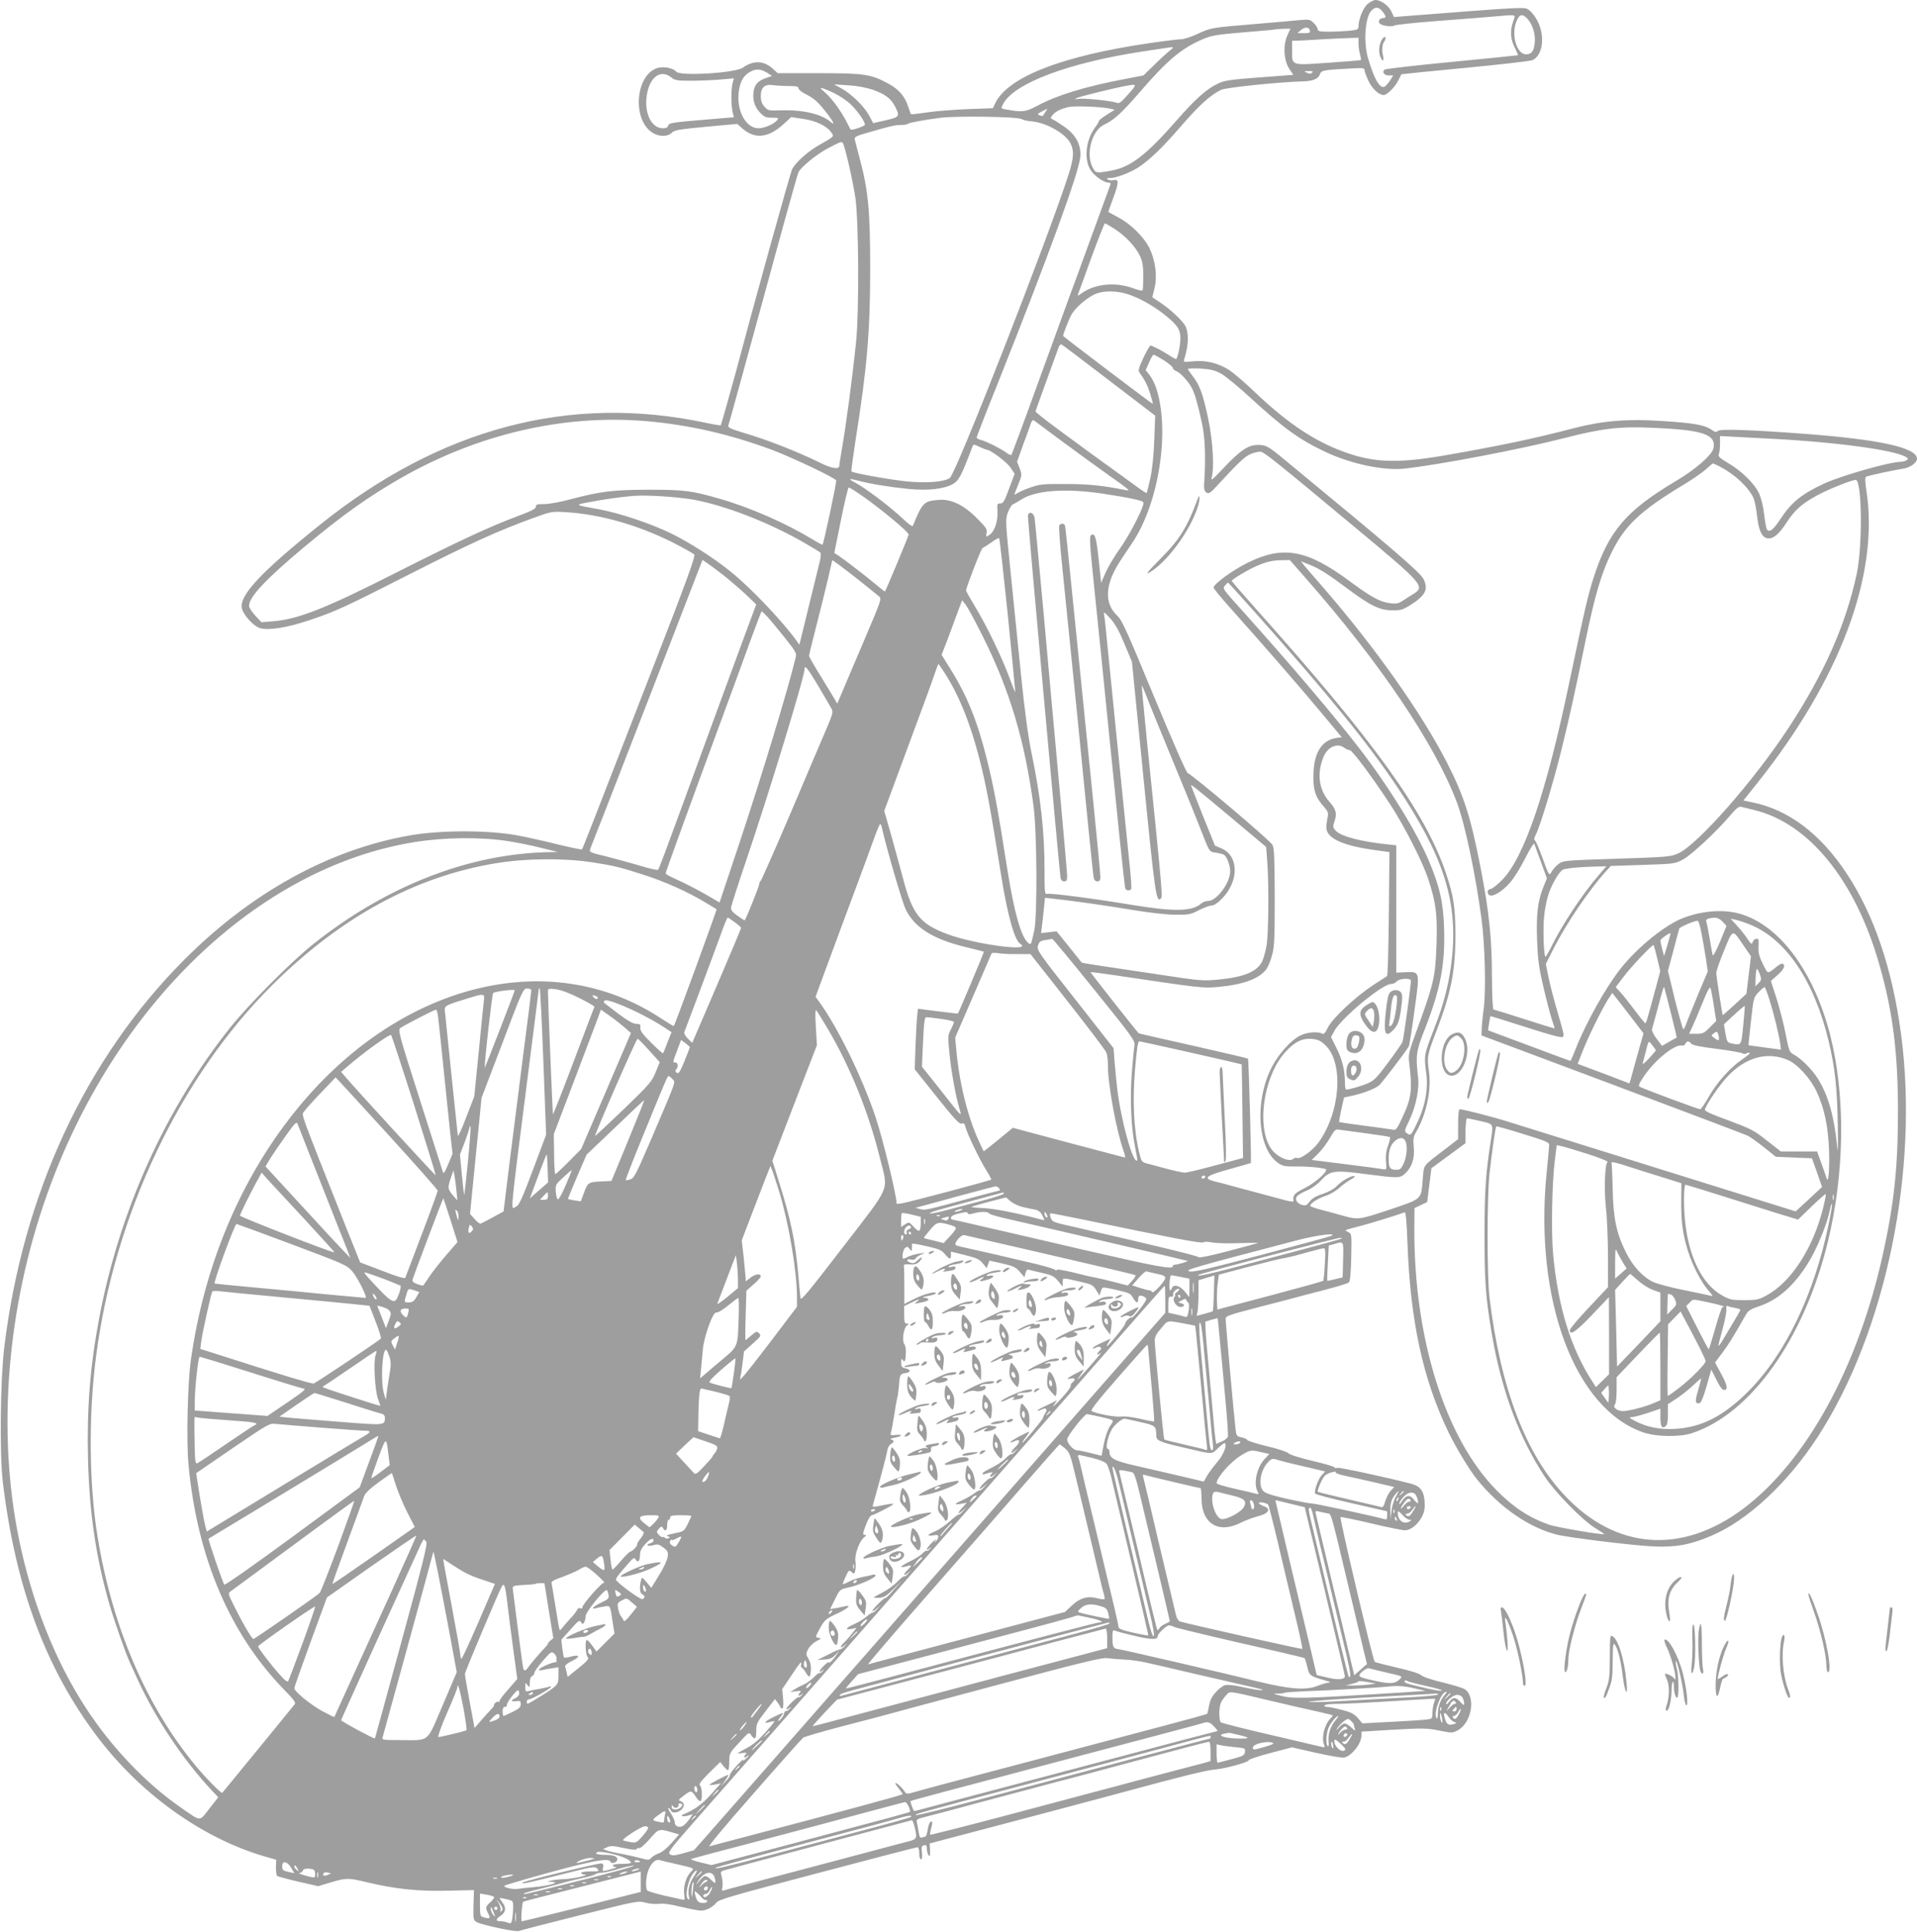 <?xml version="1.0" standalone="no"?>
<!DOCTYPE svg PUBLIC "-//W3C//DTD SVG 20010904//EN"
 "http://www.w3.org/TR/2001/REC-SVG-20010904/DTD/svg10.dtd">
<svg version="1.0" xmlns="http://www.w3.org/2000/svg"
 width="1270pt" height="1280pt" viewBox="0 0 1270 1280"
 preserveAspectRatio="xMidYMid meet">
<g transform="translate(0,1280) scale(0.1,-0.1)"
fill="#9e9e9e" stroke="none">
<path d="M9061 12774 c-30 -25 -61 -101 -61 -149 0 -20 -7 -23 -61 -29 -34 -3
-95 -6 -135 -6 -60 0 -74 3 -74 15 0 9 -12 28 -26 42 -24 24 -30 25 -92 20
-37 -4 -175 -16 -307 -27 -285 -24 -280 -23 -374 -66 -41 -19 -88 -34 -105
-34 -17 0 -109 -11 -205 -25 -585 -85 -945 -225 -1028 -400 l-15 -32 -167 -6
c-91 -4 -213 -13 -270 -22 -57 -8 -105 -14 -106 -12 -1 1 -10 25 -19 52 -22
68 -63 115 -133 152 -115 62 -159 68 -459 68 l-271 0 -36 32 c-60 52 -126 54
-195 5 -50 -36 -416 -58 -442 -27 -20 24 -80 36 -122 25 -146 -41 -173 -337
-39 -427 44 -30 103 -31 131 -3 18 18 48 23 227 40 l207 19 34 -30 c84 -74
174 -63 277 32 l46 43 75 -11 c86 -12 157 -45 188 -86 24 -33 28 -28 -75 -87
-76 -42 -158 -116 -181 -161 -13 -26 -241 -848 -373 -1344 -37 -136 -97 -350
-100 -353 -2 -2 -45 5 -97 16 -903 193 -1762 -34 -2563 -679 -392 -315 -533
-467 -512 -552 12 -45 77 -116 119 -129 57 -17 183 3 332 54 170 57 231 85
671 309 394 200 571 280 803 365 127 46 127 46 224 40 225 -14 470 -84 696
-196 77 -39 145 -77 151 -84 10 -12 -50 -175 -288 -788 -415 -1070 -450 -1160
-456 -1166 -3 -3 -80 13 -173 36 -92 23 -207 48 -257 57 -191 35 -506 35 -706
0 -535 -93 -1052 -377 -1499 -825 -652 -654 -1069 -1551 -1192 -2570 -26 -213
-31 -703 -10 -885 83 -695 281 -1233 623 -1688 285 -379 690 -671 1099 -794
l90 -26 -2 -49 c0 -27 3 -53 8 -58 5 -4 68 -21 140 -38 l132 -30 83 25 c107
31 113 31 244 0 184 -44 339 -60 532 -55 l173 4 -3 -100 c-2 -97 -1 -100 23
-113 40 -20 258 -66 277 -58 10 4 191 51 403 104 379 95 386 97 435 84 28 -8
68 -11 91 -8 27 4 77 -3 146 -20 58 -14 118 -25 132 -25 35 0 79 23 102 53 16
21 109 47 670 195 358 95 656 172 662 172 7 0 12 -16 12 -40 0 -23 5 -40 11
-40 8 0 10 15 7 44 -5 37 -2 45 13 49 15 4 19 0 19 -21 0 -15 5 -34 10 -42 11
-17 13 -10 11 40 l-2 35 618 163 c340 90 647 172 683 182 356 97 535 141 588
145 67 5 228 49 225 62 -1 5 63 26 142 47 l144 38 162 -37 c89 -20 172 -34
184 -31 53 13 115 94 115 149 l0 23 214 13 c196 11 222 10 301 -6 84 -17 87
-17 123 2 92 50 121 222 46 272 -14 9 -80 29 -147 45 -70 17 -131 37 -142 48
-12 11 -74 31 -160 50 -77 18 -144 35 -148 39 -12 12 -235 956 -226 959 4 2
95 -17 202 -42 108 -26 209 -46 225 -46 38 0 86 39 114 93 15 31 19 54 16 99
-5 69 -29 101 -91 117 -157 41 -480 111 -488 105 -6 -4 -14 -2 -18 3 -3 6 -69
25 -146 43 -82 19 -148 40 -160 51 -11 10 -75 31 -145 47 -68 17 -126 35 -128
41 -2 6 -19 13 -37 17 -32 6 -34 9 -40 58 -10 85 -65 698 -65 722 0 25 2 26
220 83 63 16 150 39 193 50 43 12 149 40 235 62 86 22 162 45 169 52 7 8 13
66 15 167 3 153 3 154 -20 166 -24 12 -24 12 10 22 18 5 56 15 83 22 41 10
242 72 281 87 7 3 13 -58 18 -194 18 -519 101 -907 271 -1261 52 -107 140
-253 192 -317 151 -185 342 -317 528 -364 81 -20 514 -73 640 -78 151 -6 242
11 383 71 239 101 504 347 705 656 451 696 672 1766 551 2670 -58 434 -180
791 -362 1065 -173 261 -384 420 -621 468 l-61 13 95 119 c545 685 803 1374
721 1925 -10 64 -11 97 -4 101 10 6 183 44 249 54 44 7 89 39 89 65 0 73 -242
127 -740 165 -362 27 -563 34 -579 20 -11 -11 -19 -9 -46 10 -44 29 -115 42
-320 55 -230 16 -397 2 -583 -46 -267 -70 -490 -117 -857 -181 -340 -59 -499
-49 -723 43 -175 72 -344 190 -536 373 -66 64 -144 130 -171 148 -74 47 -154
67 -238 59 -68 -6 -68 -6 -61 16 27 85 31 162 10 211 -15 36 -95 112 -172 164
l-50 33 15 62 c19 78 5 184 -34 264 -36 73 -125 161 -206 203 -35 19 -65 35
-66 36 -1 0 13 43 33 95 37 101 38 126 1 116 -12 -3 -29 -1 -37 4 -12 7 -9 10
13 10 42 0 135 36 192 73 78 53 158 130 287 280 115 132 185 195 256 231 31
16 379 52 548 57 64 2 99 17 109 48 7 24 27 28 183 36 100 6 112 5 112 -10 0
-9 12 -41 26 -71 24 -52 70 -94 101 -94 21 0 74 52 95 94 11 22 21 42 23 44 1
1 190 20 421 42 230 22 431 45 445 51 52 21 78 103 59 192 -12 62 -57 132 -95
149 -19 9 -107 5 -377 -16 -194 -15 -387 -30 -428 -33 l-75 -6 -17 37 c-19 39
-70 76 -105 76 -12 0 -35 -12 -52 -26z m98 -50 c26 -33 26 -44 2 -44 -23 0
-35 -25 -18 -38 18 -14 83 -22 94 -11 4 4 128 18 273 29 146 11 317 25 380 30
166 14 152 17 135 -31 -22 -61 -19 -118 10 -174 13 -27 23 -50 22 -51 -1 -1
-198 -21 -437 -44 -239 -23 -440 -46 -447 -51 -19 -17 -3 -39 28 -39 l29 0
-22 -35 c-13 -19 -29 -37 -37 -40 -31 -12 -68 53 -108 190 -30 102 -20 260 18
309 26 33 52 33 78 0z m965 -54 c32 -39 50 -102 43 -157 -6 -53 -21 -73 -57
-73 -61 0 -99 127 -65 215 20 54 42 58 79 15z m-1446 -73 c3 -14 -4 -17 -40
-17 l-43 1 24 20 c28 23 54 21 59 -4z m-150 -33 c-29 -66 -23 -166 14 -221
l26 -39 -225 -17 c-196 -15 -232 -20 -276 -42 -73 -34 -148 -101 -274 -245
-197 -225 -301 -305 -423 -329 -107 -20 -111 -20 -131 19 -48 88 -6 246 76
284 64 29 118 79 239 219 177 206 277 290 416 348 56 24 92 30 260 44 107 9
202 17 210 19 8 2 36 4 62 5 l47 1 -21 -46z m472 -52 c0 -20 4 -53 10 -71 5
-19 8 -37 6 -39 -3 -2 -100 -10 -218 -18 -248 -17 -238 -21 -238 83 l0 63 48
1 c26 1 97 5 157 9 61 3 138 7 173 8 l62 2 0 -38z m-1252 -49 c-18 -14 -65
-57 -103 -95 l-70 -68 -125 -24 c-263 -50 -451 -108 -578 -177 -79 -42 -100
-44 -214 -23 -27 5 -27 6 -13 34 71 138 433 274 925 349 74 11 146 22 160 24
50 8 51 7 18 -20z m-2668 -144 l35 -22 -40 -14 c-52 -18 -74 -41 -82 -86 -9
-56 5 -103 41 -142 29 -30 39 -35 81 -35 42 0 46 -2 34 -16 -21 -26 -86 -54
-123 -54 -82 0 -144 109 -133 230 6 70 28 115 70 140 41 26 74 25 117 -1z
m3612 -1 c-8 -8 -17 -8 -34 0 -22 10 -21 11 12 11 26 1 31 -2 22 -11z m-4246
-30 c25 -21 40 -23 134 -23 58 0 145 4 193 8 l89 8 -9 -33 c-10 -42 -10 -142
0 -189 l9 -36 -215 -18 c-192 -16 -216 -20 -220 -37 -4 -12 -14 -18 -35 -18
-70 0 -118 85 -110 193 11 137 88 204 164 145z m777 -58 c52 0 67 -3 67 -15 0
-8 19 -24 43 -36 60 -31 83 -51 138 -120 48 -60 66 -97 32 -67 -59 52 -182 81
-326 77 -87 -3 -90 -2 -113 25 -17 19 -24 39 -24 71 0 55 27 79 80 71 19 -3
65 -6 103 -6z m557 -24 c83 -29 122 -58 150 -112 33 -65 30 -70 -62 -91 l-83
-19 -29 54 c-34 61 -117 141 -185 178 l-46 25 93 -6 c56 -3 119 -15 162 -29z
m1695 -30 c-48 -55 -60 -64 -78 -57 -36 14 -222 32 -253 26 -24 -5 -26 -4 -12
5 15 9 262 70 338 83 63 11 63 8 5 -57z m-1947 6 c30 -15 75 -44 100 -66 45
-40 102 -119 102 -142 0 -10 -88 -40 -95 -32 -1 2 -13 23 -25 48 -38 74 -97
156 -142 195 -35 30 -38 36 -18 30 14 -4 49 -19 78 -33z m1822 -101 l35 -8
-52 -33 c-29 -18 -53 -37 -53 -42 0 -5 -11 -24 -24 -41 -61 -81 -76 -204 -34
-279 23 -40 89 -88 122 -88 13 0 16 -5 11 -17 -4 -10 -61 -166 -127 -348 -66
-181 -130 -357 -143 -390 -12 -33 -102 -280 -200 -550 -97 -269 -181 -494
-184 -498 -4 -4 -19 1 -32 12 -32 25 -136 78 -171 86 -16 4 -28 11 -28 16 0 4
62 165 139 356 335 841 538 1398 548 1503 7 81 -31 151 -114 206 -34 23 -68
44 -75 46 -10 4 -8 11 7 28 22 24 51 38 105 51 38 9 214 2 270 -10z m-426 -26
c-18 -28 -16 -27 -39 -18 -14 5 -11 9 16 24 19 10 35 18 37 19 1 0 -5 -11 -14
-25z m-156 -44 c13 -7 42 -14 65 -15 96 -7 226 -80 259 -146 25 -50 22 -96
-13 -207 -134 -418 -746 -1984 -787 -2011 -38 -25 -157 -35 -282 -22 -107 10
-358 55 -369 66 -3 2 10 95 27 207 77 487 96 715 97 1127 0 387 -12 523 -67
730 -17 63 -32 124 -35 135 -4 18 7 24 89 47 139 41 179 50 218 50 19 0 40 3
45 8 11 8 104 25 220 40 108 13 505 7 533 -9z m-1184 -160 c15 -24 67 -253 83
-362 22 -155 25 -751 5 -949 -26 -252 -67 -560 -97 -730 -8 -47 -15 -90 -15
-97 0 -24 -47 -18 -115 15 -158 78 -363 159 -528 207 -77 23 -96 33 -92 45 4
8 107 386 231 838 123 453 228 832 234 841 20 38 121 119 196 159 86 45 90 46
98 33z m1802 -569 c73 -48 139 -119 167 -180 17 -37 21 -66 21 -134 0 -48 -2
-90 -5 -93 -3 -3 -32 4 -65 16 -116 42 -251 28 -338 -34 -28 -20 -29 -20 -22
-1 4 10 44 119 88 242 45 122 84 222 88 222 4 0 33 -17 66 -38z m75 -428 c78
-23 174 -76 254 -139 87 -70 105 -97 105 -159 0 -41 -16 -121 -27 -135 -1 -2
-20 7 -41 21 -45 30 -118 68 -130 68 -5 0 -26 -37 -47 -81 -31 -66 -36 -85
-26 -98 38 -53 53 -83 71 -140 11 -35 19 -66 17 -67 -2 -3 -574 431 -594 450
-3 3 35 103 52 135 27 53 112 125 172 147 51 18 128 17 194 -2z m-114 -574
l306 -234 -6 -161 c-4 -105 -13 -192 -26 -254 -12 -52 -23 -96 -24 -98 -2 -1
-21 10 -43 26 -487 351 -694 505 -694 515 0 3 141 391 155 429 4 10 12 16 17
15 5 -2 147 -109 315 -238z m363 133 c33 -21 60 -44 60 -51 0 -7 10 -16 23
-21 27 -11 80 -68 103 -112 20 -40 37 -97 66 -229 22 -101 27 -225 15 -414 -1
-28 3 -42 16 -50 15 -9 25 -3 64 39 149 162 187 198 229 217 27 11 56 17 69
14 26 -7 102 -67 636 -512 437 -364 452 -381 372 -430 -15 -9 -45 -28 -66 -42
-31 -21 -45 -24 -86 -19 -68 8 -125 39 -271 147 -282 209 -440 237 -675 121
-100 -50 -225 -141 -225 -164 0 -7 50 -68 112 -137 222 -249 451 -512 593
-682 l144 -173 -37 -5 c-92 -14 -145 -94 -150 -228 -5 -106 10 -160 61 -218
36 -41 39 -48 32 -82 -4 -20 -8 -49 -8 -65 0 -71 108 -121 324 -150 l94 -13
-4 -409 c-2 -226 -7 -411 -12 -413 -4 -2 -47 -30 -96 -62 -119 -80 -265 -217
-296 -279 -18 -37 -28 -47 -38 -40 -26 16 -101 10 -146 -13 -60 -30 -140 -119
-185 -204 -119 -228 -98 -547 41 -641 29 -20 46 -23 115 -22 74 1 156 -6 197
-17 27 -7 -63 -90 -142 -129 -65 -33 -74 -44 -70 -81 1 -8 -13 -7 -46 1 -78
21 -283 76 -358 96 -38 11 -92 25 -118 31 -81 20 -60 38 98 81 77 22 141 40
142 41 4 4 -14 686 -19 691 -2 3 -166 41 -364 86 -197 44 -359 81 -360 82 -23
25 -321 403 -319 405 2 2 68 -6 147 -18 591 -88 598 -89 703 -79 162 15 270
55 316 119 10 14 27 54 36 90 16 56 18 109 18 385 -1 262 -3 325 -15 347 -15
29 -533 467 -561 475 -9 3 -92 191 -223 506 -177 428 -212 507 -243 536 -66
63 -80 144 -42 248 22 57 40 88 137 231 183 268 257 763 158 1041 -9 25 -27
59 -41 77 l-25 32 23 51 c12 28 25 51 30 51 4 0 34 -17 67 -37z m380 -89 c28
-15 120 -91 203 -168 211 -193 315 -269 487 -350 170 -80 386 -126 524 -111
225 24 770 128 1054 201 253 65 369 79 577 70 346 -14 434 -43 417 -135 -9
-45 -118 -141 -252 -220 -326 -194 -442 -330 -540 -631 -38 -115 -64 -229
-161 -690 -154 -740 -302 -1175 -449 -1322 -32 -32 -65 -58 -73 -58 -21 0 -29
-26 -12 -40 21 -17 85 20 139 82 26 29 71 102 101 162 30 60 57 102 60 95 2
-8 22 -62 44 -121 l39 -108 -23 -57 c-38 -94 -48 -181 -42 -353 5 -127 12
-182 41 -305 19 -82 44 -179 55 -214 12 -35 21 -65 21 -66 0 -1 -89 26 -197
61 -109 35 -202 64 -208 64 -6 0 -10 81 -11 222 0 247 -19 428 -74 713 -66
340 -111 482 -225 704 -165 323 -477 764 -816 1155 -52 59 -107 124 -123 142
l-28 35 53 -21 c71 -28 123 -61 265 -167 144 -107 206 -137 289 -137 50 -1 68
4 109 29 109 67 131 107 97 178 -20 42 -202 199 -916 787 -112 93 -127 102
-180 102 -65 0 -117 -35 -225 -149 -75 -80 -90 -93 -83 -68 19 69 8 246 -24
397 -34 159 -56 219 -103 278 -16 21 -30 41 -30 45 0 4 38 5 84 3 67 -5 95
-11 136 -34z m-3815 -314 c284 -24 555 -85 840 -191 138 -52 425 -189 425
-203 0 -28 -85 -426 -91 -426 -4 0 -36 18 -71 39 -172 104 -408 208 -606 265
-190 55 -236 61 -477 61 -239 -1 -313 -10 -522 -65 -62 -17 -137 -30 -167 -30
-47 0 -56 -3 -56 -17 0 -14 -29 -29 -118 -62 -187 -70 -379 -159 -807 -375
-471 -239 -653 -311 -821 -323 l-72 -6 -41 44 c-22 24 -41 53 -41 65 0 58 111
177 365 389 252 211 424 333 640 457 509 291 1076 423 1620 378z m2765 -137
c96 -71 231 -169 300 -218 152 -108 153 -109 115 -102 -148 30 -247 40 -395
40 -146 1 -173 -2 -230 -22 -36 -12 -75 -29 -87 -37 -13 -8 -23 -13 -23 -11 0
2 12 32 26 67 25 62 25 64 9 107 l-17 44 42 117 c24 64 47 128 51 141 7 16 13
20 22 13 6 -5 91 -68 187 -139z m4655 22 c453 -22 861 -76 935 -125 13 -9 13
-11 0 -20 -8 -5 -25 -10 -38 -10 -72 0 -394 -92 -507 -144 -149 -69 -217 -124
-291 -237 -45 -68 -69 -88 -87 -70 -5 5 -13 49 -19 98 -6 54 -19 108 -33 141
-31 67 -113 148 -205 203 -56 33 -69 45 -63 58 4 9 8 40 8 69 l0 53 90 -5 c50
-3 144 -8 210 -11z m-5157 -75 c23 0 134 -83 157 -119 l27 -40 -37 -99 c-31
-85 -39 -98 -58 -98 -20 1 -22 -3 -19 -53 4 -65 -19 -133 -53 -155 -24 -16
-24 -16 -19 12 5 24 -3 37 -59 93 -87 90 -173 133 -254 127 -103 -8 -110 -14
-176 -173 -3 -5 -29 13 -58 41 -93 88 -257 212 -329 249 -44 23 -35 26 30 9
79 -21 209 -42 331 -54 126 -12 233 -1 292 33 39 22 56 54 130 249 5 15 9 15
46 -3 22 -10 44 -19 49 -19z m4855 -111 c98 -51 188 -134 223 -207 8 -18 19
-70 24 -117 10 -95 30 -142 65 -151 38 -9 78 22 130 102 54 84 103 128 208
184 74 40 225 100 251 100 42 0 46 -435 7 -621 -73 -340 -216 -663 -456 -1028
-228 -347 -599 -768 -727 -826 -50 -22 -70 -24 -407 -35 -351 -11 -354 -12
-386 -35 -17 -14 -38 -36 -45 -50 -17 -31 -18 -30 -65 101 -20 54 -40 101 -46
105 -7 4 -6 16 4 35 30 58 119 352 172 568 55 225 81 341 161 730 60 292 104
439 169 572 88 181 192 279 470 447 61 36 130 84 155 106 25 22 46 40 48 41 1
0 22 -10 45 -21z m-5679 -196 c122 -85 306 -238 306 -255 0 -8 -149 -366 -157
-377 -1 -2 -28 19 -60 46 -59 50 -208 165 -252 194 l-24 15 44 217 c24 119 47
217 52 217 5 0 46 -25 91 -57z m1586 17 c74 -11 168 -27 208 -36 67 -15 72
-18 66 -38 -18 -61 -98 -212 -156 -293 -36 -50 -78 -122 -94 -158 l-29 -67
-16 152 c-16 148 -25 180 -49 165 -15 -9 -13 -36 30 -455 17 -162 51 -495 75
-740 25 -245 61 -600 80 -790 20 -190 37 -351 40 -357 5 -15 31 -17 39 -4 3 5
-1 71 -9 147 -14 132 -150 1477 -161 1594 -3 30 -7 66 -10 79 -4 20 3 15 40
-25 33 -36 58 -81 95 -169 l50 -120 77 -775 c77 -775 84 -824 115 -793 12 12
9 49 -91 1028 -21 209 -37 381 -36 382 2 2 15 -27 29 -64 14 -38 91 -228 172
-423 81 -195 167 -407 191 -470 58 -149 55 -144 100 -150 21 -3 45 -9 53 -14
19 -12 41 -70 41 -108 0 -78 -89 -198 -147 -198 -15 0 -34 -7 -44 -16 -59 -54
-182 -56 -465 -9 -254 42 -532 78 -556 72 -17 -5 -18 7 -18 156 0 258 -25 482
-86 777 -23 113 -45 274 -69 510 -19 190 -51 500 -70 690 -34 338 -35 346 -18
394 10 27 25 51 33 54 8 3 32 17 54 31 95 62 290 77 536 41z m-2705 -41 c208
-38 494 -149 720 -278 61 -35 114 -67 119 -71 5 -5 4 -27 -1 -52 -6 -24 -39
-159 -74 -302 l-63 -258 -20 28 c-95 131 -304 351 -435 456 -114 92 -272 193
-396 254 -131 64 -343 135 -475 159 -166 30 -165 29 -70 47 96 19 221 36 295
42 96 7 291 -6 400 -25z m2082 -767 c28 -279 50 -508 49 -509 -1 -2 -19 43
-40 100 -50 135 -148 338 -224 464 -34 56 -62 106 -62 110 0 19 100 278 109
281 5 2 30 18 57 37 26 19 50 32 53 29 4 -3 29 -234 58 -512z m-1892 273 c44
-35 113 -94 153 -131 l72 -69 -91 -245 c-92 -250 -211 -573 -429 -1170 -67
-184 -125 -339 -130 -343 -4 -4 -58 8 -121 27 -63 19 -164 46 -226 62 -104 25
-111 28 -103 48 4 12 53 136 108 276 55 140 220 567 368 947 l268 693 25 -17
c14 -9 62 -44 106 -78z m924 -54 c52 -42 103 -83 114 -92 19 -16 17 -21 -93
-280 -62 -145 -128 -302 -148 -348 l-35 -83 -16 27 c-9 16 -51 84 -93 153 -43
69 -78 130 -78 136 0 7 22 97 49 202 27 104 61 244 77 311 l28 122 50 -36 c28
-20 93 -71 145 -112z m2943 26 c492 -560 858 -1104 1001 -1487 53 -142 123
-477 162 -770 23 -175 30 -464 15 -590 -8 -58 -14 -122 -14 -143 l-1 -38 865
-324 c476 -179 879 -331 895 -339 17 -7 66 -42 110 -77 l80 -64 119 -5 120 -5
34 -95 33 -95 -87 -81 -88 -81 -41 13 c-216 67 -388 121 -535 167 -96 30 -409
128 -695 217 -286 89 -569 177 -629 196 -100 32 -302 84 -326 84 -6 0 -10 -39
-10 -99 l0 -99 -92 -71 c-145 -111 -134 -96 -142 -191 -12 -143 2 -130 -231
-209 -190 -63 -199 -64 -296 -37 -46 13 -114 32 -151 41 -38 10 -68 21 -68 25
0 16 50 49 99 65 31 10 72 34 95 55 23 21 57 45 76 55 19 10 30 20 23 22 -18
6 -84 -31 -117 -66 -18 -19 -54 -39 -93 -52 -44 -14 -71 -30 -86 -50 -17 -24
-27 -29 -47 -24 -34 8 -52 33 -40 55 5 10 34 27 64 40 35 14 70 39 99 70 59
64 86 68 297 40 217 -28 225 -28 261 6 44 42 63 102 55 175 -5 53 -3 66 18
102 66 115 100 276 83 395 -14 100 -12 111 48 267 100 260 128 405 127 650 -1
174 -12 248 -62 397 -135 403 -474 875 -1259 1753 -88 99 -161 183 -161 186 0
9 111 76 166 99 64 28 108 38 169 38 l50 1 107 -122z m-320 -244 c477 -536
731 -849 925 -1138 302 -453 398 -745 364 -1114 -16 -170 -52 -316 -125 -501
-60 -153 -63 -166 -48 -275 16 -117 -7 -232 -70 -357 -30 -62 -34 -64 -60 -45
-15 12 -13 19 17 80 46 96 70 213 59 296 -16 134 -12 167 44 308 105 268 137
435 129 673 -5 171 -30 278 -102 449 -84 198 -273 503 -470 756 -170 219 -464
564 -773 908 -121 134 -124 138 -107 157 10 11 19 20 21 20 1 0 90 -98 196
-217z m-1817 -148 c176 -354 273 -680 332 -1115 23 -171 26 -727 5 -825 -22
-99 -21 -98 -40 -83 -47 39 -92 198 -137 478 -68 432 -90 549 -136 735 -64
258 -132 426 -246 608 l-55 88 20 52 c12 28 42 110 68 181 l48 129 23 -29 c13
-16 66 -114 118 -219z m-1427 134 c20 -23 72 -85 114 -138 63 -79 76 -100 71
-121 -52 -217 -227 -794 -385 -1268 l-121 -362 -36 21 c-73 45 -190 106 -254
134 -37 16 -67 33 -67 38 0 9 119 338 360 992 67 182 156 423 197 538 42 114
77 207 79 207 2 0 21 -19 42 -41z m1169 -366 c96 -149 172 -337 232 -573 45
-175 71 -318 141 -755 43 -273 91 -446 129 -469 88 -55 -297 -4 -479 63 -183
68 -233 129 -295 361 -20 74 -56 207 -81 296 l-46 161 157 424 c87 233 167
452 178 487 12 34 22 62 24 62 2 0 20 -26 40 -57z m-835 -90 c42 -71 81 -138
88 -151 10 -20 5 -37 -30 -120 -23 -53 -130 -304 -237 -557 -108 -253 -200
-461 -204 -463 -5 -2 -9 -11 -9 -20 0 -13 -84 -223 -96 -240 -1 -2 -23 12 -48
30 -37 27 -45 38 -42 58 2 14 49 160 105 325 149 440 381 1201 381 1251 0 32
20 8 92 -113z m3484 -408 c10 -8 26 -15 35 -15 17 0 144 -170 269 -360 94
-144 214 -379 252 -495 51 -156 61 -232 55 -424 -8 -232 -14 -258 -152 -636
-30 -83 -35 -108 -30 -150 23 -191 17 -238 -46 -373 -31 -67 -42 -83 -56 -78
-10 2 -94 14 -188 26 -93 12 -171 24 -173 25 -2 2 5 39 14 83 l18 80 56 12
c72 16 150 46 176 68 18 15 177 223 197 258 4 7 21 114 38 239 36 265 38 257
-64 253 l-57 -3 0 422 0 422 -57 6 c-176 18 -308 53 -342 89 -21 22 -22 29
-12 57 20 59 14 85 -33 138 -68 77 -83 184 -39 293 27 69 93 98 139 63z m-749
-463 l231 -194 8 -106 c11 -155 8 -466 -5 -547 -7 -38 -20 -86 -29 -105 -33
-68 -119 -104 -290 -121 -86 -8 -123 -6 -235 10 -72 11 -181 27 -242 36 -333
49 -427 64 -429 67 -1 2 -39 49 -84 105 l-82 102 -52 -6 -51 -6 6 49 c4 27 9
80 13 117 l7 68 56 -6 c132 -14 368 -48 534 -76 102 -17 218 -30 273 -30 89
-1 101 1 156 30 34 17 72 31 85 31 14 0 40 16 66 43 116 116 116 284 0 335
l-44 19 -80 198 c-43 109 -79 200 -79 202 0 7 34 -20 267 -215z m3463 51 c362
-86 670 -464 829 -1019 90 -312 125 -586 125 -979 0 -369 -26 -612 -100 -946
-165 -749 -507 -1371 -924 -1685 -407 -306 -845 -274 -1184 87 -259 275 -425
711 -498 1309 -17 141 -17 668 0 825 16 144 39 306 45 311 2 3 82 -20 178 -50
163 -50 174 -56 172 -77 -1 -13 -8 -96 -17 -183 -83 -840 187 -1563 643 -1718
86 -29 239 -31 321 -4 390 129 742 624 899 1266 112 459 118 966 17 1367 -108
425 -336 733 -599 808 -107 31 -247 21 -372 -26 -119 -44 -303 -192 -416 -334
-99 -124 -230 -358 -299 -532 -18 -46 -34 -83 -36 -83 -2 0 -126 46 -275 102
l-271 101 7 46 c4 25 8 47 9 48 1 1 107 -32 235 -73 158 -51 237 -72 244 -65
11 11 9 16 -42 191 -17 58 -40 147 -51 199 l-19 94 54 107 c84 164 231 380
338 500 l39 42 211 7 c210 7 212 7 267 36 58 32 220 183 310 289 42 50 60 64
75 60 11 -3 49 -12 85 -21z m-5778 -115 c26 -121 134 -494 158 -543 57 -120
182 -199 400 -251 63 -15 116 -29 118 -30 3 -2 -164 -398 -172 -410 -1 -1 -60
6 -133 15 l-132 17 -5 -50 c-3 -28 -8 -118 -11 -201 l-5 -150 146 -183 c117
-147 150 -182 165 -177 14 5 20 0 25 -22 10 -43 96 -221 138 -287 20 -32 35
-60 33 -62 -7 -7 -531 -146 -594 -158 -18 -3 -33 -4 -33 -1 0 55 -92 432 -141
578 -89 263 -250 592 -374 762 l-22 30 68 185 c38 102 89 239 113 305 25 66
72 194 106 285 34 91 78 211 98 267 20 57 40 103 43 103 4 0 9 -10 11 -22z
m-2472 -92 c52 -8 147 -27 210 -43 l115 -28 -80 -2 c-523 -15 -1063 -229
-1540 -609 -147 -117 -428 -400 -551 -554 -430 -541 -734 -1215 -868 -1930
-59 -313 -81 -591 -73 -925 9 -359 52 -653 142 -966 30 -103 109 -329 135
-384 5 -11 29 -63 53 -116 117 -255 299 -527 484 -726 l49 -52 -59 -75 c-67
-87 -52 -88 -182 2 -239 165 -466 403 -638 668 -204 314 -357 702 -442 1119
-145 709 -79 1529 184 2273 444 1257 1398 2174 2436 2342 199 32 442 35 625 6z
m555 -140 c142 -22 183 -32 338 -82 143 -46 293 -113 412 -185 39 -23 71 -43
72 -44 4 -2 -274 -762 -283 -774 -2 -1 -40 22 -86 52 -742 488 -1749 229
-2430 -626 -361 -453 -596 -1017 -684 -1642 -21 -154 -30 -534 -15 -692 58
-615 274 -1122 639 -1495 57 -58 73 -80 65 -90 -6 -7 -115 -141 -243 -298
-129 -157 -235 -287 -237 -289 -6 -8 -110 98 -177 179 -328 396 -553 921 -650
1520 -56 342 -60 806 -10 1189 121 941 556 1857 1172 2468 451 447 943 715
1477 803 200 33 452 35 640 6z m6668 -83 c-111 -129 -246 -333 -318 -481 -16
-33 -33 -61 -36 -61 -12 -2 -18 186 -9 270 4 46 18 113 30 148 21 62 67 142
93 158 14 9 113 19 215 21 l74 2 -49 -57z m-5725 -314 c23 -17 42 -34 42 -37
0 -4 -73 -177 -162 -385 l-162 -377 -28 27 c-16 15 -27 35 -25 43 3 8 48 128
100 265 51 138 114 305 138 372 24 68 46 123 50 123 3 0 24 -14 47 -31z m6544
4 l26 -28 -43 -105 c-24 -58 -46 -98 -48 -90 -3 8 -12 59 -21 113 -9 53 -19
104 -22 111 -6 15 12 23 57 25 16 1 35 -9 51 -26z m181 -19 c239 -96 425 -372
521 -770 43 -181 56 -303 61 -549 3 -180 2 -210 -5 -140 -20 191 -58 326 -125
435 -37 61 -114 138 -162 163 -28 15 -31 23 -53 134 -12 65 -40 171 -60 236
l-38 117 44 39 c42 37 54 63 35 75 -5 4 -22 -4 -38 -17 -66 -53 -59 -54 -93
13 -22 43 -31 75 -30 104 1 22 1 47 1 54 -2 20 -31 14 -39 -9 -7 -19 -10 -17
-36 21 -15 24 -47 63 -70 88 l-41 45 35 -8 c19 -4 61 -18 93 -31z m-319 -66
c10 -51 22 -127 29 -169 l11 -76 -68 -161 c-36 -89 -72 -175 -77 -192 -6 -16
-14 -30 -17 -30 -4 0 -28 87 -55 193 l-47 194 36 134 c19 74 37 139 39 146 3
10 97 51 121 52 7 1 19 -39 28 -91z m279 -76 l47 -68 -15 -125 -15 -124 -77
-71 c-43 -40 -79 -71 -80 -70 -3 3 -43 258 -43 279 0 12 23 79 52 149 60 146
53 145 131 30z m-506 7 l-23 -74 -12 47 c-7 26 -12 51 -12 56 0 10 62 54 67
48 1 -1 -8 -36 -20 -77z m-3798 -296 c250 -309 272 -340 267 -368 -3 -16 -11
-95 -17 -175 -14 -173 -6 -370 20 -495 10 -49 17 -92 15 -94 -26 -29 -108 265
-133 479 -5 47 -13 125 -17 175 l-7 90 -254 324 c-246 312 -255 325 -246 355
7 26 15 32 48 37 22 3 43 7 46 8 4 0 129 -151 278 -336z m3730 207 l20 -85
-28 -105 c-60 -221 -65 -240 -71 -240 -3 0 -35 39 -70 86 -35 47 -78 101 -95
119 l-31 34 53 70 c51 68 192 216 198 209 2 -2 13 -41 24 -88z m-4238 28 l86
0 246 -313 c136 -173 252 -326 257 -340 6 -15 10 -54 10 -88 0 -126 56 -430
104 -564 8 -24 12 -43 8 -43 -4 1 -172 45 -375 99 l-367 98 -96 -79 c-53 -44
-97 -78 -98 -76 -1 2 -16 35 -34 73 -74 165 -128 386 -147 605 l-7 75 117 270
c65 149 119 276 122 283 4 10 17 11 47 6 22 -4 80 -7 127 -6z m4918 -134 c12
-33 11 -38 -8 -58 l-22 -21 2 58 c1 31 5 57 9 57 3 0 12 -16 19 -36z m-2312
-38 c5 -4 -48 -392 -56 -411 -5 -11 -47 -72 -95 -136 -74 -100 -93 -119 -134
-137 -42 -18 -121 -41 -144 -42 -5 0 -8 22 -8 49 0 79 -18 152 -56 227 l-36
72 21 39 c42 83 318 313 376 313 12 0 28 6 35 14 16 21 78 28 97 12z m2007
-171 l16 -100 -42 -42 c-38 -39 -47 -43 -90 -43 l-48 0 18 38 c10 20 41 92 68
160 35 87 51 117 56 105 4 -10 14 -63 22 -118z m-284 -49 c22 -88 39 -160 38
-161 -2 -1 -24 -14 -50 -28 l-47 -27 -36 47 c-19 25 -33 53 -31 62 3 9 19 68
36 131 39 148 42 157 46 145 2 -5 22 -82 44 -169z m652 92 c28 -89 62 -228 72
-293 l5 -40 -107 14 c-59 8 -108 15 -108 15 -1 1 6 72 16 159 17 156 18 159
51 193 18 19 36 34 39 34 3 0 18 -37 32 -82z m-8202 60 c0 -7 -22 -186 -50
-398 -27 -212 -68 -538 -92 -726 l-42 -341 -71 -39 c-38 -21 -75 -40 -81 -42
-6 -2 -24 12 -40 31 l-30 33 17 174 c24 236 26 261 44 440 l15 155 138 362
c134 355 138 363 165 363 15 0 27 -5 27 -12z m80 -476 l18 -481 -87 -232 c-68
-181 -92 -235 -109 -242 -41 -19 -51 -124 83 928 36 281 65 512 65 514 0 2 3
2 6 -1 3 -4 14 -222 24 -486z m238 425 c56 -28 101 -54 100 -58 -2 -3 -64
-167 -138 -364 -74 -196 -136 -353 -137 -348 -2 7 -33 766 -33 814 0 19 4 20
53 14 32 -4 92 -26 155 -58z m-428 51 c-1 -11 -199 -521 -199 -513 -1 46 49
489 56 495 11 11 144 27 143 18z m7397 -179 l81 -106 -39 -139 c-21 -76 -42
-151 -46 -166 l-8 -27 -130 50 c-71 27 -149 56 -171 64 l-42 16 30 77 c34 89
125 275 168 345 l31 48 22 -28 c13 -15 59 -76 104 -134z m-7602 104 c-3 -27
-19 -178 -34 -338 l-29 -290 -54 -140 c-29 -77 -54 -131 -55 -120 -5 38 -83
800 -86 829 -2 32 3 35 153 81 111 34 112 34 105 -22z m755 26 c0 -14 -16 -11
-29 5 -10 12 -8 13 8 9 12 -3 21 -9 21 -14z m265 -98 c55 -27 128 -67 162 -90
l62 -40 -27 -68 c-14 -37 -27 -70 -29 -72 -2 -3 -37 28 -78 69 -59 58 -74 80
-73 100 3 22 -1 25 -27 26 -21 0 -57 21 -120 68 -49 38 -92 70 -94 72 -1 1 0
7 3 13 9 13 97 -18 221 -78z m7324 -85 c-14 -137 -11 -133 -77 -120 -28 6 -31
10 -41 66 l-10 61 67 62 c37 35 69 61 71 60 1 -2 -3 -60 -10 -129z m-8646 52
c4 -29 20 -188 37 -353 17 -165 37 -356 44 -425 l14 -125 -29 -70 c-22 -54
-30 -65 -35 -50 -3 11 -72 227 -153 480 -140 438 -146 461 -128 474 26 18 225
121 236 121 4 0 11 -24 14 -52z m1235 -66 l42 -37 -165 -385 -165 -384 -82
-83 c-45 -46 -86 -83 -89 -83 -4 0 -8 60 -8 133 l-2 132 137 360 c75 198 145
384 156 412 l19 53 58 -41 c32 -22 76 -57 99 -77z m1342 -2 c153 -259 275
-561 350 -865 55 -224 80 -165 -245 -588 -233 -303 -280 -360 -282 -338 -2 14
-8 82 -14 151 -19 221 -51 373 -126 612 l-46 147 147 382 148 383 -7 121 c-5
79 -4 117 3 110 5 -5 37 -57 72 -115z m758 58 c45 -6 82 -15 82 -20 0 -5 -9
-27 -21 -50 -20 -39 -20 -46 -9 -157 12 -122 41 -282 66 -366 17 -60 24 -67
-130 129 l-118 148 7 164 c7 141 10 164 24 164 9 0 53 -5 99 -12z m5150 -134
c-2 -10 -10 -8 -28 6 -25 19 -25 19 -5 34 18 13 21 13 28 -7 4 -11 6 -26 5
-33z m-8644 -438 c80 -253 144 -461 142 -463 -3 -3 -538 580 -600 654 l-26 31
77 65 c109 90 247 187 254 179 4 -4 73 -214 153 -466z m1558 362 l69 -76 -27
-66 c-25 -62 -39 -79 -212 -246 -103 -98 -187 -178 -189 -176 -6 6 273 645
281 643 6 -2 41 -37 78 -79z m4480 35 c122 -119 97 -446 -48 -645 -39 -52
-118 -110 -140 -101 -8 3 -21 0 -28 -7 -24 -19 -91 8 -131 51 -117 130 -71
496 84 662 61 66 111 89 175 83 40 -5 57 -13 88 -43z m-4212 -12 c0 -3 -16
-45 -36 -94 -30 -72 -39 -85 -51 -75 -10 8 -11 14 -3 22 15 15 12 46 -5 46
-19 0 -20 -3 11 79 l26 70 29 -21 c16 -12 29 -24 29 -27z m3320 -36 c184 -42
335 -76 336 -78 1 -1 3 -141 5 -311 l4 -309 -180 -48 c-99 -27 -191 -49 -205
-49 -14 0 -65 11 -115 24 -49 14 -109 29 -131 35 -41 11 -42 12 -58 79 -35
147 -44 339 -26 552 12 138 18 180 29 180 4 0 158 -34 341 -75z m3080 15 c-1
-3 -22 -27 -47 -55 -27 -29 -43 -42 -40 -30 3 11 11 40 17 65 23 91 20 88 46
55 13 -17 24 -32 24 -35z m234 45 c8 -11 58 -21 170 -35 88 -11 164 -25 171
-30 6 -5 17 -5 25 0 8 5 18 6 22 4 5 -3 -19 -23 -52 -45 -79 -54 -169 -155
-222 -251 -24 -42 -48 -78 -55 -78 -12 0 -375 135 -400 149 -11 6 -4 22 27 68
71 107 205 216 253 205 9 -2 20 4 23 12 8 20 24 20 38 1z m639 -108 c65 -27
152 -123 193 -212 50 -110 74 -222 81 -376 5 -125 -3 -234 -15 -199 -2 8 -18
52 -34 98 l-30 82 -120 0 -120 0 -93 73 c-86 68 -106 78 -254 133 -125 46
-160 62 -156 74 16 43 94 156 145 212 120 131 266 173 403 115z m-7388 -127
c21 -24 32 7 -133 -380 -104 -242 -120 -276 -144 -284 -15 -5 -30 -8 -32 -5
-3 2 47 130 110 284 165 403 166 405 174 405 4 0 15 -9 25 -20z m-1866 -387
c171 -188 311 -347 311 -352 0 -6 -47 -136 -105 -288 -58 -153 -107 -283 -110
-290 -2 -7 -55 8 -151 46 l-148 56 -92 230 c-312 786 -297 744 -281 768 8 12
58 69 112 125 l98 103 27 -28 c15 -15 167 -182 339 -370z m1664 205 c-9 -24
-59 -144 -109 -268 l-93 -225 -58 -3 c-95 -4 -98 -6 -123 -72 l-22 -60 -42 6
c-22 4 -42 8 -43 9 -2 1 26 67 60 148 l63 146 189 180 c104 100 190 181 192
181 1 0 -5 -19 -14 -42z m5544 -94 c102 -23 97 -16 80 -130 -34 -215 -42 -335
-42 -629 0 -305 7 -405 46 -640 63 -379 182 -703 356 -964 72 -106 247 -284
331 -336 34 -21 61 -39 60 -40 -8 -8 -322 46 -368 63 -130 46 -235 115 -346
228 -338 343 -546 1003 -544 1728 l1 141 42 20 42 20 14 112 14 112 113 83
113 83 0 83 c1 45 5 82 10 82 5 0 40 -7 78 -16z m-7669 -419 c82 -209 160
-405 172 -435 l21 -55 -39 40 c-22 22 -148 158 -281 303 l-242 263 31 52 c18
29 64 97 103 151 58 82 72 96 78 80 4 -10 74 -190 157 -399z m972 148 c-12
-120 -23 -219 -24 -221 -2 -1 -9 58 -16 132 l-13 135 32 84 c17 45 31 90 32
98 0 9 2 10 6 2 2 -7 -5 -110 -17 -230z m5954 187 c82 -11 152 -22 155 -25 2
-3 -3 -28 -13 -56 -13 -34 -17 -67 -14 -105 5 -56 5 -56 -21 -51 -14 3 -126
18 -248 33 l-223 28 44 43 c24 24 58 70 77 103 32 55 36 59 64 54 17 -2 97
-13 179 -24z m256 -49 c16 -31 11 -102 -10 -148 -19 -43 -26 -47 -65 -43 -28
3 -35 17 -35 72 0 57 13 94 43 119 29 24 54 24 67 0z m1207 -87 c82 -26 140
-50 133 -54 -18 -11 -24 -182 -11 -300 7 -57 13 -199 14 -316 l0 -213 -126
-134 c-70 -74 -127 -142 -127 -151 0 -38 42 -9 147 101 l112 118 1 -255 0
-256 -43 -42 -44 -43 -18 28 c-147 223 -234 503 -266 857 -13 142 -7 477 12
619 l12 99 29 -6 c16 -3 94 -26 175 -52z m-6889 -97 l3 -92 -61 -53 -60 -53
31 83 c17 46 37 99 44 118 24 64 34 90 37 90 2 0 4 -42 6 -93z m7364 -51 l147
-46 -1 -118 c0 -127 6 -184 29 -277 31 -124 96 -256 162 -329 16 -18 20 -27
10 -23 -9 3 -88 19 -175 37 -87 17 -181 42 -209 54 -71 33 -139 107 -185 201
-62 126 -82 222 -86 415 -2 91 -6 170 -8 177 -3 6 32 -1 82 -17 48 -16 153
-49 234 -74z m-5827 -112 c62 -206 115 -520 115 -691 l0 -62 -182 -240 c-167
-218 -206 -265 -193 -228 2 6 9 48 14 92 l10 80 58 52 c54 48 57 53 42 68 -15
15 -19 14 -52 -14 -19 -17 -36 -31 -38 -31 -2 0 -2 74 1 164 l5 164 48 42 c26
23 47 46 47 51 0 22 -33 19 -65 -5 l-35 -27 0 23 c-1 13 -7 74 -13 136 l-13
113 58 152 c32 84 75 195 95 247 l37 94 13 -31 c7 -18 28 -84 48 -149z m-1417
53 c-23 -54 -46 -96 -52 -94 -6 2 -12 25 -14 50 -3 46 -1 49 50 96 29 27 54
48 55 47 2 -1 -16 -46 -39 -99z m-724 -37 l6 -64 -30 34 c-34 41 -35 50 -13
116 l17 49 7 -35 c4 -19 9 -64 13 -100z m-996 -200 c104 -113 189 -206 187
-208 -6 -7 -625 234 -625 243 0 11 78 169 123 247 l20 38 52 -58 c29 -31 138
-149 243 -262z m5957 290 c-3 -5 -10 -10 -16 -10 -5 0 -9 5 -9 10 0 6 7 10 16
10 8 0 12 -4 9 -10z m3429 -126 c132 -42 299 -94 369 -116 l129 -39 89 86 c50
48 92 85 94 83 3 -2 -4 -40 -15 -84 -65 -271 -215 -503 -381 -590 -48 -26 -64
-29 -144 -29 -81 0 -96 3 -144 30 -137 75 -229 266 -250 520 -8 101 -5 215 6
215 3 0 114 -34 247 -76z m-4795 52 c9 -11 7 -15 -11 -18 -13 -3 -68 -17 -123
-32 -361 -98 -356 -97 -390 -87 l-30 8 30 8 c17 5 134 36 260 71 127 34 235
63 241 63 6 1 17 -5 23 -13z m-2989 -51 c0 -20 -5 -25 -27 -25 l-26 0 23 25
c13 14 25 25 27 25 2 0 3 -11 3 -25z m3020 16 c0 -5 -53 -22 -117 -40 -65 -17
-175 -46 -245 -65 -71 -19 -128 -31 -128 -26 0 8 45 21 320 94 91 25 166 45
168 45 1 1 2 -3 2 -8z m5497 -38 c-3 -10 -5 -4 -5 12 0 17 2 24 5 18 2 -7 2
-21 0 -30z m-5371 -51 c27 -6 63 -14 81 -17 23 -5 37 -16 48 -37 8 -17 15 -32
15 -33 0 -1 -24 4 -52 12 -148 39 -281 64 -351 68 -43 2 -80 5 -82 7 -2 2 49
17 113 34 l117 30 31 -27 c18 -14 54 -31 80 -37z m-3791 -87 l46 -145 -71 -82
c-40 -46 -90 -110 -113 -143 -22 -33 -41 -62 -43 -63 -1 -2 -19 2 -39 9 -28
11 -35 18 -31 33 7 25 200 536 203 536 1 0 23 -65 48 -145z m9130 -26 c-96
-465 -287 -863 -534 -1110 -165 -164 -308 -237 -486 -247 -101 -5 -183 11
-262 52 -40 21 -44 25 -23 26 14 0 62 13 108 28 l82 28 0 -57 c0 -61 11 -79
35 -59 11 9 15 33 15 79 l0 67 63 41 c34 23 83 63 110 89 26 25 47 43 47 39 0
-4 -9 -39 -20 -77 -22 -71 -20 -91 8 -86 11 2 26 36 48 113 l31 110 34 -67
c22 -46 39 -68 51 -68 28 0 22 32 -21 110 l-39 72 49 65 c42 56 69 100 155
251 15 27 32 38 86 56 127 42 234 137 328 289 55 89 121 248 141 341 7 33 14
55 16 49 2 -6 -8 -66 -22 -134z m-9077 45 c-3 -26 -4 -25 -14 15 -10 38 -10
41 3 28 8 -8 13 -27 11 -43z m3327 46 c-11 -5 -27 -9 -35 -9 -9 0 -8 4 5 9 11
5 27 9 35 9 9 0 8 -4 -5 -9z m-265 -86 c0 -23 -4 -46 -10 -49 -5 -3 -23 9 -38
27 -29 32 -30 32 -56 15 l-26 -17 0 43 c0 24 2 46 5 49 3 2 32 -2 65 -10 l60
-15 0 -43z m312 66 c2 -7 15 -7 38 0 44 13 97 13 102 0 2 -5 50 -20 108 -33
390 -89 1206 -280 1208 -282 5 -4 -68 -25 -85 -25 -7 0 -13 -4 -13 -10 0 -23
-102 -4 -576 105 -274 64 -585 136 -691 160 -106 25 -195 45 -198 45 -3 0 -5
6 -5 13 0 7 19 18 43 24 59 14 65 14 69 3z m528 -23 c0 -5 -4 -5 -10 -2 -5 3
-10 14 -10 23 0 15 2 15 10 2 5 -8 10 -19 10 -23z m231 -17 c576 -120 792
-161 801 -152 6 6 29 5 61 -1 29 -5 111 -7 182 -4 72 2 126 3 120 1 -5 -2 -95
-27 -199 -54 -121 -32 -192 -46 -196 -40 -5 9 -296 79 -832 202 -130 29 -138
32 -147 59 -8 22 -7 29 3 29 7 0 100 -18 207 -40z m-944 24 c-3 -3 -12 -4 -19
-1 -8 3 -5 6 6 6 11 1 17 -2 13 -5z m56 -20 c-3 -8 -12 -13 -20 -10 -8 3 -20
6 -26 7 -7 1 -1 5 13 9 37 12 40 11 33 -6z m-156 -31 c-3 -10 -5 -4 -5 12 0
17 2 24 5 18 2 -7 2 -21 0 -30z m181 -14 c36 -12 35 -17 -26 -83 l-30 -33 -63
16 c-35 8 -66 16 -68 18 -2 1 16 25 40 53 47 56 56 57 147 29z m-4375 -124
c346 -130 364 -137 400 -178 35 -39 104 -177 89 -177 -4 0 -122 11 -262 24
-140 14 -363 35 -495 47 -132 12 -241 23 -243 24 -9 8 133 395 145 395 3 0
168 -61 366 -135z m1192 86 c-19 -20 -27 -9 -19 23 6 25 7 25 20 9 11 -15 10
-20 -1 -32z m2910 30 c3 -5 -4 -12 -14 -16 -12 -4 -18 -12 -14 -21 3 -7 0 -14
-6 -14 -15 0 -14 33 1 48 14 14 25 15 33 3z m0 -41 c3 -5 1 -10 -4 -10 -6 0
-11 5 -11 10 0 6 2 10 4 10 3 0 8 -4 11 -10z m-52 -35 c-7 -21 -13 -19 -13 6
0 11 4 18 10 14 5 -3 7 -12 3 -20z m977 -111 c305 -70 558 -130 562 -133 4 -4
-6 -20 -22 -38 l-29 -31 -93 24 c-51 13 -106 26 -123 29 -16 2 -81 17 -142 33
-68 16 -113 24 -113 17 0 -6 -3 -7 -8 0 -4 6 -59 22 -122 38 -205 49 -363 85
-445 103 -44 9 -85 19 -92 23 -18 10 34 73 56 67 9 -2 266 -62 571 -132z
m1860 127 c-8 -4 -216 -61 -463 -126 -365 -96 -453 -116 -478 -109 -31 9 9 21
711 205 129 34 271 53 230 30z m40 -27 c-25 -8 -240 -66 -479 -129 -374 -99
-462 -119 -440 -102 10 9 917 246 939 245 18 0 12 -4 -20 -14z m38 -131 l-3
-117 -50 -12 c-27 -7 -50 -12 -52 -10 -1 1 0 54 4 118 l6 115 36 10 c65 19 62
24 59 -104z m-2748 87 c70 -16 89 -24 110 -50 30 -36 40 -38 40 -7 l0 24 92
-23 c78 -19 97 -28 119 -55 l26 -32 9 25 9 25 85 -19 c73 -17 89 -24 116 -55
l31 -36 7 27 c5 20 11 26 24 22 9 -3 50 -12 89 -21 62 -14 77 -22 103 -53 l30
-37 0 28 c0 32 -4 32 109 6 84 -19 92 -23 113 -57 l22 -36 9 27 c10 32 7 31
94 12 100 -23 101 -24 120 -56 20 -33 33 -38 33 -11 0 10 3 21 6 24 9 9 42 -3
48 -18 5 -13 -90 -134 -98 -124 -6 7 -46 -31 -41 -40 4 -7 -112 -150 -122
-150 -3 0 2 12 12 26 9 15 13 24 8 22 -4 -2 -32 -15 -60 -28 -29 -13 -53 -28
-53 -32 0 -5 9 -4 21 3 27 14 46 -2 24 -21 -8 -7 -15 -17 -15 -23 0 -5 10 -2
22 9 13 10 -11 -19 -52 -66 -93 -107 -122 -136 -86 -87 15 21 26 39 25 41 -2
1 -31 -13 -64 -31 -49 -28 -54 -33 -27 -28 34 7 42 -4 17 -25 -9 -7 -14 -18
-12 -24 3 -6 -27 -45 -65 -86 -39 -41 -60 -60 -48 -42 l23 34 -29 -15 c-16 -8
-46 -22 -67 -32 -21 -10 -36 -20 -33 -22 2 -3 14 0 25 7 31 16 44 3 25 -25 -9
-13 -15 -27 -14 -30 2 -7 -129 -165 -137 -165 -3 0 6 15 21 34 14 19 26 37 26
39 0 3 -30 -11 -66 -30 -36 -19 -63 -37 -61 -40 3 -2 15 1 27 7 37 20 43 -3
10 -35 -35 -33 -41 -57 -7 -29 l22 19 -19 -22 c-10 -13 -22 -21 -26 -18 -4 2
-21 -11 -39 -29 -17 -18 -59 -45 -91 -61 -33 -16 -60 -32 -60 -37 0 -10 -2
-10 39 2 27 7 32 7 23 -2 -22 -22 -13 -32 11 -12 l22 19 -19 -23 c-11 -12 -22
-20 -24 -17 -7 7 -72 -56 -72 -69 0 -5 12 1 28 15 l27 24 -24 -27 c-14 -16
-26 -26 -29 -23 -2 2 -19 -6 -36 -19 -17 -13 -52 -33 -78 -45 -58 -26 -61 -34
-10 -25 l37 7 -27 -30 c-16 -16 -28 -33 -28 -38 0 -5 12 2 28 16 l27 24 -24
-27 c-14 -16 -27 -26 -29 -23 -3 2 -29 -17 -58 -44 -29 -27 -73 -57 -98 -67
-54 -22 -60 -35 -12 -27 28 4 34 2 32 -11 -1 -9 -8 -22 -16 -29 -12 -10 -12
-9 0 8 8 11 -3 4 -23 -14 -37 -35 -52 -65 -19 -40 15 13 16 12 3 -3 -7 -10
-17 -16 -21 -13 -4 2 -17 -6 -29 -18 -11 -13 -48 -36 -81 -52 -65 -31 -80 -49
-28 -34 41 11 43 8 13 -21 -31 -29 -33 -50 -2 -24 l22 19 -19 -22 c-10 -13
-22 -21 -26 -18 -4 2 -24 -14 -46 -36 -21 -23 -65 -54 -96 -70 -32 -16 -58
-31 -58 -34 0 -3 17 -3 38 -2 30 3 48 15 91 58 l54 54 -51 -58 c-27 -32 -52
-57 -56 -55 -7 4 -86 -74 -86 -86 0 -5 12 1 28 15 l27 24 -24 -27 c-14 -16
-27 -26 -29 -23 -3 2 -20 -9 -39 -25 -18 -16 -56 -39 -83 -51 -57 -24 -66 -42
-18 -32 l32 6 -31 -39 c-17 -21 -40 -48 -52 -58 -28 -26 -27 -44 2 -20 22 19
22 19 4 -2 -9 -11 -23 -21 -30 -22 -6 0 -43 -16 -82 -36 l-70 -35 47 3 c36 2
52 9 73 32 l27 29 -21 -31 c-22 -34 -51 -61 -51 -48 0 4 -13 -5 -30 -21 -32
-31 -42 -57 -12 -34 15 13 16 12 3 -3 -7 -10 -17 -16 -21 -13 -4 2 -22 -11
-40 -30 -18 -18 -47 -39 -64 -46 -17 -7 -44 -21 -61 -32 l-30 -19 39 6 c30 4
36 2 28 -6 -19 -19 -14 -32 6 -17 15 13 16 12 3 -4 -8 -9 -16 -15 -19 -12 -7
7 -82 -65 -82 -78 0 -5 8 -3 18 4 15 13 16 12 4 -3 -8 -10 -19 -16 -24 -15 -6
1 -12 -7 -14 -17 -1 -11 -13 -29 -25 -40 -23 -22 -17 -4 9 27 20 23 12 22 -53
-10 -60 -29 -73 -47 -25 -33 17 5 30 6 30 3 0 -3 -28 -37 -62 -75 -43 -48 -81
-80 -127 -104 -64 -34 -65 -35 -27 -30 30 4 36 2 28 -6 -17 -17 -15 -33 3 -18
24 20 18 5 -7 -16 -14 -13 -19 -14 -14 -4 4 8 -15 -9 -43 -39 -28 -30 -48 -58
-45 -62 2 -4 -10 -23 -27 -41 l-32 -33 27 37 c15 21 24 38 21 38 -10 0 -125
-60 -125 -66 0 -3 17 -2 38 2 l37 7 -66 -74 c-58 -65 -110 -102 -184 -132 -24
-10 4 -16 33 -7 l32 9 -19 -27 c-10 -15 -27 -35 -38 -44 -25 -23 -63 -13 -63
16 0 12 -11 38 -25 59 -14 20 -22 37 -16 37 5 0 11 -7 15 -15 13 -34 86 -4 86
36 0 10 -9 21 -20 24 -19 6 -16 10 22 39 46 35 49 35 82 -16 10 -15 22 -25 27
-22 13 8 11 88 -3 102 -10 10 3 28 60 85 l73 72 24 -30 c13 -16 27 -27 30 -24
3 3 6 30 6 60 1 52 4 57 67 124 64 70 65 70 79 47 24 -34 33 -26 33 29 0 47 5
57 62 131 l62 80 18 -24 c9 -13 18 -26 18 -30 0 -5 5 -8 11 -8 8 0 10 20 7 64
l-6 64 66 98 c43 66 63 90 60 72 -3 -16 -2 -28 3 -28 4 0 16 -14 26 -30 24
-41 31 -38 35 13 2 28 -3 53 -16 75 -18 32 -18 34 -1 67 10 18 35 41 54 51 32
16 34 18 13 22 -22 3 -22 3 10 63 31 55 38 62 111 96 73 34 103 61 55 50 -13
-3 -40 -9 -61 -13 l-38 -6 33 66 c32 65 32 65 88 77 65 13 180 64 180 79 0 6
-8 9 -17 6 -10 -3 -40 -10 -68 -15 -27 -6 -68 -19 -89 -30 -22 -12 -41 -19
-43 -18 -1 2 7 24 19 50 20 44 23 46 39 31 17 -15 19 -14 25 10 3 15 4 42 1
61 -7 42 26 133 56 157 17 14 19 18 6 18 -15 0 -14 7 6 62 15 40 29 65 41 68
25 7 126 59 139 71 9 9 -11 7 -98 -11 -34 -7 -38 -6 -34 8 50 177 89 325 94
355 3 22 13 42 24 48 24 12 24 26 2 31 -10 3 1 8 25 12 51 9 56 24 6 18 -35
-4 -37 -3 -31 19 4 13 14 69 23 124 8 55 18 107 21 115 2 8 6 42 9 74 4 66 8
73 43 78 36 5 37 24 1 31 -26 6 -30 11 -30 39 0 24 3 29 10 18 13 -21 19 -11
21 42 2 27 -3 53 -10 62 -17 21 -5 106 17 123 16 11 16 12 0 13 -15 0 -18 10
-18 58 l0 58 45 22 c53 26 67 28 39 7 -18 -14 -17 -15 11 -9 53 10 65 15 65
25 0 5 -12 10 -27 10 -18 1 -9 5 25 12 28 5 52 13 52 18 0 15 -76 -4 -142 -37
l-67 -34 0 118 c0 64 -1 124 -3 132 -2 12 6 14 39 12 32 -2 47 2 63 18 12 12
19 24 17 27 -3 2 -15 -5 -26 -16 -22 -22 -30 -25 -55 -15 -25 10 -18 25 8 18
16 -4 27 -1 33 9 4 8 22 19 38 25 28 11 26 11 -15 6 -25 -4 -57 -13 -72 -20
-15 -8 -29 -14 -33 -14 -12 0 -4 59 11 71 14 11 18 10 30 -6 14 -18 14 -18 15
1 1 10 1 22 0 27 -2 10 14 9 109 -13z m2627 -116 c-3 -59 -8 -109 -11 -111 -3
-3 -161 -47 -353 -98 l-348 -92 -3 56 c-1 31 1 83 5 116 l8 59 199 53 c110 29
216 55 235 57 20 3 83 18 141 35 58 16 111 30 119 30 12 1 13 -18 8 -105z
m1975 10 l24 -39 -38 -34 -38 -33 0 103 c1 96 2 102 14 73 8 -17 25 -48 38
-70z m-5863 -109 l0 -60 -71 -59 c-39 -32 -69 -52 -66 -45 3 8 32 83 64 168
l59 154 7 -49 c3 -27 6 -76 7 -109z m2774 35 c42 -8 57 -16 57 -28 0 -21 -83
-109 -88 -93 -2 6 -10 11 -17 11 -7 0 -35 7 -63 16 l-51 17 42 48 c23 27 47
47 52 45 6 -2 36 -9 68 -16z m-5128 -31 c60 -23 113 -45 118 -48 4 -4 0 -28
-10 -54 -28 -77 -37 -73 -198 101 -21 23 -35 42 -30 42 5 0 59 -19 120 -41z
m8317 -14 c28 -25 72 -53 99 -62 l49 -18 0 -95 0 -95 -143 -150 -144 -150 -6
254 -7 254 47 52 c27 29 50 53 52 54 1 1 26 -19 53 -44z m-3029 24 l57 -12 0
-61 -1 -61 -30 38 c-33 39 -75 50 -85 22 -12 -30 -19 -14 -16 35 2 27 7 50 11
50 4 0 33 -5 64 -11z m219 -106 c-2 -65 -5 -119 -7 -121 -2 -2 -26 -9 -55 -17
l-52 -14 6 31 c3 17 6 70 6 118 l0 87 53 16 c28 8 52 16 52 16 0 1 -1 -52 -3
-116z m-135 5 c-2 -18 -4 -6 -4 27 0 33 2 48 4 33 2 -15 2 -42 0 -60z m-187
-48 l0 -89 -358 -408 c-196 -224 -742 -847 -1212 -1383 -1208 -1379 -1552
-1770 -1553 -1770 -1 0 -33 -9 -71 -20 -57 -16 -72 -17 -87 -7 -16 12 -4 29
144 198 89 101 387 441 662 754 275 314 657 750 850 970 193 220 529 603 746
850 803 917 872 995 875 995 2 0 4 -40 4 -90z m-4972 59 l30 -10 -20 -35 c-15
-26 -27 -34 -49 -34 -33 0 -33 0 -17 51 12 43 13 43 56 28z m5051 -9 c-13 -10
-20 -19 -15 -20 5 0 3 -7 -4 -15 -16 -19 12 -65 40 -65 28 0 33 17 7 24 l-22
6 25 14 c18 11 26 11 29 3 2 -7 8 -15 13 -18 6 -4 7 -27 3 -53 -6 -38 -11 -46
-24 -41 -9 3 -37 11 -63 16 l-48 11 0 54 c0 47 3 54 18 52 10 -2 16 2 14 11
-4 17 17 41 35 41 11 0 8 -6 -8 -20z m-5939 -35 c206 -19 423 -40 481 -46
l107 -11 41 -106 c23 -58 38 -108 34 -112 -23 -21 -430 -293 -444 -297 -14 -4
-212 56 -673 204 l-79 25 6 47 c6 53 65 319 73 332 3 5 22 7 42 4 20 -3 206
-21 412 -40z m634 -14 c-6 -6 -24 19 -24 34 1 6 7 1 15 -9 8 -11 12 -22 9 -25z
m8604 -4 c11 -30 10 -34 -20 -64 l-33 -33 2 68 c1 37 2 68 2 69 1 0 9 -1 19
-4 10 -2 23 -19 30 -36z m-3278 23 c0 -5 -2 -10 -4 -10 -3 0 -8 5 -11 10 -3 6
-1 10 4 10 6 0 11 -4 11 -10z m-2926 -132 c-8 -216 2 -193 -136 -309 l-120
-102 6 59 c3 32 8 91 12 129 7 88 68 257 90 248 8 -3 41 17 77 46 34 28 65 51
68 51 4 0 5 -55 3 -122z m6426 92 c84 -18 121 -30 93 -30 -6 0 -28 -63 -49
-140 -22 -77 -41 -140 -44 -140 -3 1 -37 65 -77 144 l-72 142 22 22 c26 26 13
26 127 2z m-8747 -48 c21 -19 21 -25 0 -80 l-16 -43 -28 73 c-16 40 -29 74
-29 74 0 7 59 -12 73 -24z m8925 11 c17 -3 32 -8 32 -12 0 -5 -42 -76 -122
-209 -11 -18 -22 -31 -24 -30 -1 2 11 51 27 108 16 58 28 118 26 133 -3 22 0
27 12 22 9 -4 31 -9 49 -12z m-3601 -45 c-2 -13 -4 -5 -4 17 -1 22 1 32 4 23
2 -10 2 -28 0 -40z m-5192 15 c-9 -38 -13 -40 -36 -16 -25 25 -18 43 18 43 22
0 24 -3 18 -27z m8556 -235 c21 -43 39 -82 39 -87 0 -18 -100 -119 -173 -175
-40 -31 -75 -56 -78 -56 -2 0 -3 107 -1 237 l3 238 41 42 42 43 44 -83 c24
-45 62 -117 83 -159z m-3182 77 c7 -66 23 -239 36 -384 14 -146 23 -272 20
-281 -3 -8 -20 -22 -37 -30 -18 -7 -36 -15 -39 -17 -3 -2 -11 56 -17 129 -7
73 -21 232 -32 353 -12 121 -22 244 -23 274 l-2 54 40 12 c22 6 41 11 42 11 1
-1 6 -55 12 -121z m-5441 64 c-26 -20 -35 -10 -18 21 9 18 14 19 26 9 14 -11
13 -15 -8 -30z m5214 20 l66 -13 6 -50 c3 -28 19 -197 36 -376 16 -179 32
-342 35 -364 5 -33 3 -38 -11 -32 -10 4 -56 16 -103 26 -141 33 -162 38 -168
43 -5 6 -62 600 -63 654 0 24 11 46 43 82 46 55 36 53 159 30z m137 -309 c12
-124 25 -274 31 -335 5 -60 12 -129 15 -152 7 -51 -11 -60 -20 -10 -3 17 -14
131 -25 252 -11 121 -27 293 -35 383 -9 89 -12 168 -8 175 10 16 17 -38 42
-313z m3011 26 l0 -224 -49 -21 c-56 -24 -163 -51 -201 -51 -36 1 -68 26 -52
42 7 7 12 45 12 97 l0 86 141 148 c77 81 143 147 145 147 2 0 4 -101 4 -224z
m-8368 158 l-15 -46 -15 27 c-13 26 -13 29 9 46 35 27 38 24 21 -27z m4976
-56 c2 -24 12 -137 23 -252 10 -115 17 -211 15 -214 -3 -2 -44 5 -93 17 -54
12 -103 18 -125 15 -34 -6 -162 18 -196 36 -10 5 42 71 175 223 103 118 190
216 194 216 3 1 6 -18 7 -41z m-5028 -38 c10 -32 11 -54 2 -108 -7 -37 -15
-92 -19 -122 l-7 -55 -12 40 c-24 78 -12 307 16 290 4 -2 12 -22 20 -45z m-92
9 c-15 -42 -4 -232 16 -288 9 -24 16 -45 16 -46 0 -4 -374 117 -380 123 -3 2
0 6 5 9 6 2 84 55 175 117 91 63 168 114 172 115 4 1 2 -13 -4 -30z m-823
-114 c182 -58 337 -105 343 -105 27 0 5 -19 -112 -98 l-124 -84 -241 18 -241
18 0 50 c0 93 23 306 33 306 6 0 159 -47 342 -105z m3197 -2 c-7 -54 -15 -99
-16 -101 -4 -3 -128 29 -144 37 -9 5 15 32 75 84 48 42 91 76 94 77 3 0 -1
-44 -9 -97z m5796 -165 l-3 -33 -24 33 -23 33 23 26 24 25 3 -26 c2 -14 2 -40
0 -58z m-5920 41 c48 -12 90 -25 94 -28 4 -4 4 -22 -1 -41 -5 -19 -19 -81 -32
-137 -13 -57 -26 -103 -30 -103 -3 0 -36 11 -75 24 l-69 23 2 119 c3 116 8
164 19 164 2 0 44 -10 92 -21z m-2440 -75 c114 -37 217 -69 230 -71 14 -4 22
-13 22 -27 -1 -51 3 -51 -301 -27 -156 12 -310 25 -341 28 l-57 6 112 78 c62
43 116 78 120 79 5 0 102 -30 215 -66z m4662 -58 c0 -2 -8 -10 -17 -17 -16
-13 -17 -12 -4 4 13 16 21 21 21 13z m317 -31 c113 -26 106 -21 77 -64 -15
-23 -32 -72 -41 -118 l-15 -79 -72 18 c-39 10 -79 18 -89 18 -26 0 -67 45 -67
73 0 22 114 167 131 167 4 0 38 -7 76 -15z m-5759 -26 c166 -11 204 -18 170
-32 -7 -2 -93 -59 -191 -126 -97 -67 -183 -124 -191 -127 -11 -4 -14 16 -16
98 -2 95 -3 198 -1 207 1 2 11 1 24 -2 12 -3 104 -11 205 -18z m6034 -11 c103
-23 108 -27 108 -89 0 -34 19 -43 175 -79 207 -49 191 -48 235 -5 22 21 42 36
45 33 16 -15 -11 -80 -51 -126 -24 -28 -54 -68 -67 -90 l-22 -39 -165 39 c-91
21 -223 52 -295 68 -134 31 -165 48 -165 91 0 10 -5 19 -11 19 -16 0 -3 72 22
121 16 33 68 78 89 79 3 0 49 -10 102 -22z m-5420 -38 c141 -11 270 -20 287
-20 41 0 39 -10 -7 -36 -20 -11 -263 -158 -539 -326 l-503 -306 -10 37 c-9 33
-38 201 -54 308 l-6 42 242 166 c241 164 243 165 288 160 25 -3 161 -14 302
-25z m314 -225 l-63 -170 -444 -327 c-244 -179 -448 -323 -453 -318 -9 9 -109
301 -104 305 2 1 221 134 488 295 267 162 519 315 560 341 41 26 76 46 77 45
1 -1 -26 -78 -61 -171z m2306 89 c-2 -10 -11 -27 -19 -36 -9 -10 -14 -18 -12
-18 3 0 -21 -28 -53 -62 -50 -54 -60 -60 -71 -48 -8 8 -37 40 -66 71 l-52 57
57 55 58 54 80 -27 c67 -22 80 -31 78 -46z m-2177 -55 l7 -57 -61 -46 c-34
-26 -61 -44 -61 -39 0 4 21 66 47 136 53 141 52 141 68 6z m5640 91 c-3 -5
-16 -10 -28 -10 -18 0 -19 2 -7 10 20 13 43 13 35 0z m-1158 -38 c28 -24 35
-42 68 -182 21 -85 59 -245 85 -355 26 -110 58 -243 70 -295 12 -52 26 -110
32 -128 5 -18 8 -35 5 -38 -2 -3 -26 0 -52 7 -62 16 -112 0 -167 -52 l-43 -40
-644 -171 c-355 -94 -652 -173 -660 -176 -8 -3 179 215 415 484 236 269 524
598 639 731 116 133 212 242 215 242 3 0 19 -12 37 -27z m1299 -24 l53 -12
-34 -37 c-50 -56 -71 -160 -44 -211 10 -19 9 -20 -12 -15 -13 4 -77 19 -141
33 -65 15 -118 31 -118 36 0 37 92 142 160 183 63 39 67 39 136 23z m-1121
-38 c47 -11 86 -27 95 -38 9 -10 24 -54 34 -98 10 -43 70 -295 132 -558 63
-264 113 -481 111 -483 -2 -1 -47 7 -100 19 -71 16 -97 26 -97 38 0 8 -14 71
-30 140 -17 69 -53 220 -80 335 -27 116 -64 266 -80 335 -17 69 -39 164 -50
211 -10 47 -22 93 -26 102 -8 21 -7 21 91 -3z m1375 -50 c52 -12 112 -26 132
-31 l37 -9 -23 -25 c-24 -26 -52 -107 -43 -122 3 -5 112 -34 241 -63 l236 -54
0 -29 c0 -22 -4 -27 -17 -23 -72 20 -463 105 -483 104 -14 0 -88 14 -165 31
-103 24 -145 37 -157 53 -35 40 -16 141 35 192 23 23 26 24 68 11 24 -8 87
-23 139 -35z m-1930 37 c0 -2 -19 -21 -42 -42 -23 -22 -34 -29 -23 -15 27 32
65 66 65 57z m730 -143 c11 -43 53 -223 95 -399 42 -176 92 -387 111 -468 23
-92 33 -152 27 -158 -6 -6 -19 34 -36 103 -15 62 -74 312 -132 556 -58 244
-105 448 -105 454 0 33 23 -18 40 -88z m92 60 c12 -3 26 -44 51 -152 70 -291
197 -829 197 -834 0 -3 -14 -11 -30 -18 -17 -7 -35 -20 -39 -29 -5 -9 -12 -14
-14 -11 -3 3 -60 237 -126 520 -67 283 -124 521 -126 529 -4 10 3 12 32 7 21
-4 45 -9 55 -12z m-2811 -27 c-10 -26 -29 -43 -38 -34 -2 3 5 19 18 36 26 35
34 35 20 -2z m4159 25 c0 -4 26 -13 58 -20 31 -6 118 -26 193 -43 l136 -32
-24 -25 c-13 -15 -29 -46 -36 -69 -8 -31 -15 -42 -27 -39 -8 3 -105 25 -215
51 -110 25 -201 48 -204 50 -7 8 29 92 47 108 15 13 36 21 65 26 4 0 7 -3 7
-7z m-6227 -84 c15 -46 48 -126 76 -180 l49 -96 -271 -190 c-150 -105 -273
-189 -275 -188 -1 2 43 126 99 277 56 151 105 288 111 304 7 21 36 49 96 93
47 34 87 62 88 62 1 0 13 -37 27 -82z m5152 22 c94 -22 173 -40 178 -40 4 0 7
-30 7 -67 0 -168 111 -238 259 -163 32 16 81 34 107 41 80 19 100 51 44 70
-16 6 -30 15 -30 20 0 10 50 1 61 -10 4 -3 34 -121 67 -261 33 -140 84 -353
112 -473 29 -120 50 -220 48 -223 -4 -3 -743 162 -810 182 -10 3 -22 21 -27
42 -5 20 -55 231 -111 467 -55 237 -103 438 -106 448 -5 15 -2 18 13 13 10 -3
95 -24 188 -46z m384 -88 c86 -20 104 -38 81 -79 -20 -35 -121 -87 -150 -78
-39 12 -73 119 -54 169 4 10 14 14 28 11 11 -3 54 -13 95 -23z m1088 -9 c-12
-21 -25 -63 -28 -93 l-6 -55 -2 53 c-1 53 8 81 37 115 24 27 23 20 -1 -20z
m53 33 c0 -2 -8 -10 -17 -17 -16 -13 -17 -12 -4 4 13 16 21 21 21 13z m77 -18
c13 -16 23 -58 15 -58 -3 0 -16 12 -27 26 -25 32 -52 27 -77 -13 -10 -16 -18
-23 -18 -16 0 6 12 25 26 42 27 32 64 41 81 19z m-2907 -11 c0 -2 -12 -14 -27
-28 -24 -22 -24 -13 0 19 8 11 27 17 27 9z m2793 -22 c-3 -9 -8 -14 -10 -11
-3 3 -2 9 2 15 9 16 15 13 8 -4z m82 -5 c3 -5 -1 -10 -9 -10 -8 0 -24 -12 -35
-26 -27 -35 -27 -21 0 17 21 30 34 36 44 19z m-7105 -306 c-61 -164 -116 -304
-123 -310 -22 -21 -430 -304 -438 -304 -10 0 -72 105 -128 219 -40 79 -41 84
-24 96 10 8 198 146 418 308 220 163 401 294 402 293 2 -1 -47 -137 -107 -302z
m6068 273 c2 -15 -1 -27 -7 -27 -6 0 -11 3 -11 8 0 4 -3 18 -7 31 -4 18 -2 23
8 19 8 -2 15 -17 17 -31z m242 9 l94 -23 133 -554 c73 -305 133 -560 133 -566
0 -22 -48 -26 -118 -8 l-69 16 -26 112 c-15 62 -76 321 -137 576 -60 255 -110
465 -110 467 0 5 -11 7 100 -20z m795 -26 c-3 -5 -10 -10 -16 -10 -5 0 -9 5
-9 10 0 6 7 10 16 10 8 0 12 -4 9 -10z m26 -7 c-25 -46 -39 -58 -52 -45 -11
10 -10 12 4 12 9 0 24 11 33 25 19 28 30 34 15 8z m-676 -25 c4 -18 24 -105
45 -193 22 -88 64 -266 95 -395 31 -129 70 -293 87 -363 26 -112 30 -153 13
-136 -2 3 -22 79 -44 170 -32 135 -181 761 -212 889 -11 46 -11 60 0 60 5 0
12 -15 16 -32z m-2895 18 c0 -2 -7 -6 -15 -10 -8 -3 -15 -1 -15 4 0 6 7 10 15
10 8 0 15 -2 15 -4z m3437 -18 c-3 -8 -6 -5 -6 6 -1 11 2 17 5 13 3 -3 4 -12
1 -19z m-446 -5 c31 -6 17 43 160 -558 32 -137 69 -293 82 -346 l23 -95 -42
-37 -42 -37 -26 108 c-14 59 -39 166 -56 237 -17 72 -46 193 -65 270 -28 117
-68 287 -105 443 -8 32 -7 33 17 27 14 -3 38 -9 54 -12z m546 -43 c15 0 16 -2
3 -10 -39 -25 -81 5 -80 58 1 13 8 9 30 -15 16 -18 38 -33 47 -33z m-4976 13
c-5 -10 -20 -28 -33 -41 l-25 -22 -36 28 c-46 37 -34 52 45 52 53 0 58 -2 49
-17z m219 12 c0 -3 -11 -27 -24 -54 -24 -47 -27 -49 -88 -61 -45 -9 -58 -14
-44 -19 17 -7 18 -8 3 -14 -9 -3 -19 -2 -22 4 -4 5 -10 7 -14 4 -5 -2 -16 4
-26 15 -17 19 -17 21 0 40 16 18 20 19 27 5 15 -26 28 -17 28 20 0 19 5 35 10
35 6 0 10 7 10 15 0 12 14 15 70 15 39 0 70 -2 70 -5z m4674 -21 c3 -8 2 -12
-4 -9 -6 3 -10 10 -10 16 0 14 7 11 14 -7z m-2975 -61 c-18 -21 -37 -42 -41
-47 -5 -6 -8 -7 -8 -3 0 9 70 87 78 87 3 0 -10 -17 -29 -37z m-2015 -24 c4 -4
-4 -23 -19 -42 -16 -19 -26 -37 -24 -40 6 -7 -32 -47 -45 -48 -6 0 -33 -27
-61 -60 -27 -32 -53 -59 -57 -59 -3 0 -10 29 -13 64 l-7 65 83 84 84 85 25
-21 c14 -12 29 -25 34 -28z m-1682 -420 c-99 -217 -222 -486 -273 -599 -51
-113 -93 -206 -94 -207 -1 -2 -36 16 -78 38 -80 44 -187 131 -187 153 0 7 49
145 108 307 l108 294 294 207 c162 113 296 205 298 203 2 -1 -78 -180 -176
-396z m1917 356 c-23 -39 -26 -40 -51 -22 -11 9 -14 18 -7 28 5 8 9 10 9 6 0
-4 12 -1 28 7 40 22 43 20 21 -19z m-169 5 c0 -5 -9 -12 -20 -15 -36 -11 -21
-24 16 -14 31 9 39 7 69 -15 30 -23 33 -30 28 -64 -3 -20 -28 -74 -57 -120
l-51 -83 -31 37 c-31 36 -31 36 -37 13 -12 -43 -8 -87 8 -93 19 -7 19 -25 1
-32 -14 -5 -174 113 -175 129 -1 10 17 34 77 102 38 44 45 48 53 32 15 -25 29
-11 29 29 0 26 9 45 36 74 33 36 54 43 54 20z m-1506 -6 c10 -13 -23 -144
-163 -657 -96 -353 -176 -644 -177 -646 -4 -5 -224 113 -224 121 0 3 110 246
243 540 134 293 256 561 272 596 15 34 30 62 33 62 3 0 10 -7 16 -16z m150
-582 l52 -282 -93 -219 c-109 -254 -82 -231 -280 -231 -108 0 -124 2 -119 15
5 15 335 1219 337 1233 2 11 44 -203 103 -516z m1020 476 c3 -7 7 -30 10 -51
5 -41 -2 -40 -53 3 l-23 20 23 20 c28 23 38 25 43 8z m2116 -1 c0 -2 -14 -16
-32 -33 l-31 -29 22 33 c18 26 41 42 41 29z m-3113 -46 c81 -53 116 -71 205
-100 l77 -26 -107 -248 c-59 -136 -110 -247 -114 -247 -5 0 -8 10 -8 23 0 12
-26 160 -58 330 -32 169 -57 307 -56 307 1 0 29 -17 61 -39z m2660 -23 c-3 -7
-5 -2 -5 12 0 14 2 19 5 13 2 -7 2 -19 0 -25z m-1702 -44 c33 -30 55 -53 49
-50 -13 7 -151 -150 -146 -166 2 -6 -4 -8 -13 -4 -10 3 -18 -1 -22 -12 -4 -9
-24 -36 -46 -58 -21 -23 -44 -50 -52 -60 -7 -11 -15 -17 -17 -14 -3 3 -15 70
-27 150 -13 80 -25 152 -27 160 -3 11 18 23 74 42 42 16 91 37 107 47 17 11
37 20 45 20 8 0 42 -24 75 -55z m1720 -44 c-3 -5 -11 -10 -16 -10 -6 0 -7 5
-4 10 3 6 11 10 16 10 6 0 7 -4 4 -10z m-2039 -192 l30 -183 -21 -17 c-11 -10
-17 -17 -14 -18 3 0 -18 -26 -48 -57 -29 -32 -63 -73 -76 -90 -26 -39 -35 -41
-42 -10 -4 17 -47 353 -68 521 -2 18 6 20 73 24 41 2 77 5 79 8 2 2 16 4 31 4
l27 0 29 -182z m-276 60 c7 -62 25 -203 40 -313 l27 -200 -58 -67 c-33 -36
-59 -71 -59 -78 0 -6 -4 -9 -9 -6 -5 3 -14 -1 -21 -9 -7 -8 -10 -15 -7 -15 3
0 -4 -10 -16 -23 -12 -12 -43 -46 -68 -75 l-45 -52 -32 172 c-18 95 -32 179
-32 187 0 12 216 524 242 574 17 34 25 16 38 -95z m920 74 c0 -7 -4 -10 -10
-7 -5 3 -10 16 -10 28 0 18 2 19 10 7 5 -8 10 -21 10 -28z m-248 -32 c3 -22
-4 -28 -49 -49 -50 -23 -74 -48 -35 -37 9 3 34 8 54 11 42 8 40 12 58 -109
l11 -70 -59 -59 -60 -60 -30 41 c-16 23 -32 38 -36 35 -11 -11 -6 -99 7 -112
12 -13 3 -24 -95 -102 l-37 -30 -7 28 c-3 15 -7 34 -10 41 -2 7 16 22 41 34
66 32 58 49 -12 29 -18 -5 -35 -6 -37 -3 -2 4 -7 32 -11 62 l-6 55 60 67 c52
59 61 66 70 50 9 -15 12 -15 21 -2 5 8 10 27 10 41 0 29 128 185 141 172 4 -4
9 -19 11 -33z m76 -1 c-20 -13 -25 -11 -30 15 -5 24 -4 24 19 9 18 -12 21 -18
11 -24z m80 -48 l32 -28 -42 -53 c-27 -34 -44 -48 -46 -39 -3 8 -10 21 -17 29
-8 8 -16 32 -20 52 -6 33 -4 38 22 52 36 19 32 20 71 -13z m3106 -24 c33 -10
41 -18 48 -46 5 -18 8 -35 6 -37 -4 -3 -165 31 -198 42 -12 4 -9 11 13 30 31
27 68 30 131 11z m-5289 -244 c-48 -131 -91 -244 -95 -251 -5 -10 -21 2 -55
40 -57 63 -145 178 -145 189 0 9 373 270 378 264 2 -2 -35 -111 -83 -242z
m3503 203 c-7 -8 -15 -12 -17 -11 -5 6 10 25 20 25 5 0 4 -6 -3 -14z m1717
-37 c61 -12 95 -29 60 -29 -17 0 -399 -100 -1344 -351 -184 -49 -335 -88 -337
-87 -1 2 17 24 40 49 l41 46 230 61 c127 33 446 118 710 188 264 69 487 130
495 135 8 4 22 6 30 4 8 -2 42 -9 75 -16z m-1495 -34 c-13 -14 -26 -23 -28
-20 -7 7 29 45 41 45 6 0 0 -11 -13 -25z m1620 -3 c0 -4 -109 -36 -242 -71
-375 -99 -1511 -401 -1532 -407 -11 -4 -16 -2 -12 4 6 11 30 18 196 62 47 12
114 30 150 40 295 80 1417 376 1433 379 4 0 7 -2 7 -7z m428 -22 c9 -5 206
-53 437 -106 231 -52 423 -98 427 -100 3 -2 12 -29 19 -59 13 -59 17 -61 129
-93 25 -7 29 -10 13 -11 -12 -1 -46 -10 -75 -22 -77 -30 -182 -22 -393 29
-247 61 -900 212 -927 215 -32 3 -38 14 -38 76 0 47 2 52 18 46 9 -5 69 -20
132 -35 110 -26 150 -26 150 -1 0 16 58 71 74 71 9 0 24 -4 34 -10z m-443 -75
l0 -66 -35 -9 c-19 -5 -136 -36 -260 -69 -124 -33 -270 -71 -325 -86 -55 -14
-133 -35 -172 -46 -40 -10 -107 -28 -148 -39 -41 -11 -109 -29 -150 -40 -41
-11 -109 -29 -150 -40 -41 -11 -109 -29 -150 -40 -41 -11 -108 -29 -147 -39
-396 -106 -412 -110 -414 -108 -1 1 34 41 79 89 l82 86 590 156 c325 86 723
191 885 235 162 43 300 79 305 80 6 1 10 -27 10 -64z m-1655 42 c0 -2 -12 -14
-27 -28 l-28 -24 24 28 c23 25 31 32 31 24z m-1760 -139 c0 -17 -3 -18 -14 -8
-8 6 -12 18 -9 26 7 19 23 7 23 -18z m-233 -40 c-3 -9 -2 -19 2 -21 3 -2 0 -2
-6 -1 -17 4 -113 -38 -113 -50 0 -4 10 -5 23 -2 12 3 41 9 65 12 l42 7 0 -55
c0 -63 -2 -65 -132 -146 -76 -47 -78 -48 -78 -27 0 8 6 15 14 15 19 0 146 72
146 82 0 5 -4 7 -9 3 -6 -3 -36 -10 -68 -16 -32 -5 -66 -12 -75 -15 -15 -4
-18 1 -18 27 0 31 1 32 15 13 13 -18 14 -17 15 17 0 23 6 39 15 43 8 3 15 13
15 21 0 9 26 45 57 81 54 61 57 63 75 47 11 -10 17 -25 15 -35z m3758 -4 c39
-1 111 -11 160 -23 50 -11 178 -41 285 -66 107 -25 256 -59 330 -76 157 -36
162 -37 132 -38 -12 -1 -63 8 -114 19 -50 12 -104 18 -119 15 -30 -7 -85 -62
-99 -100 -4 -12 -11 -36 -13 -54 -3 -18 -8 -35 -10 -37 -3 -3 -141 -41 -308
-85 -167 -44 -549 -145 -849 -225 -647 -171 -686 -181 -769 -205 -64 -18 -65
-18 -79 2 -19 28 -55 60 -60 54 -2 -2 7 -18 22 -35 14 -17 26 -35 26 -38 0 -6
-356 -102 -1115 -302 -77 -20 -151 -40 -164 -44 -15 -5 92 124 291 350 173
198 321 364 329 370 8 6 113 37 234 69 121 31 252 66 290 76 39 11 381 103
760 204 567 152 697 183 730 178 22 -3 72 -7 110 -9z m-2100 -33 c4 -22 -10
-30 -18 -8 -4 13 3 40 10 34 2 -2 5 -14 8 -26z m3830 -51 c123 -28 119 -26 97
-48 -29 -29 -65 -31 -159 -10 -118 26 -123 29 -88 62 15 14 35 24 44 22 9 -3
57 -14 106 -26z m-105 -82 c-25 -3 -70 -6 -100 -6 l-55 0 43 11 c23 5 42 13
42 16 0 4 26 2 57 -4 l57 -10 -44 -7z m377 -9 c62 -13 109 -27 105 -31 -4 -4
-45 2 -92 13 -139 32 -161 39 -154 50 3 6 10 6 17 1 7 -5 63 -20 124 -33z
m-4082 1 c-10 -11 -20 -18 -23 -15 -7 6 18 35 31 35 5 0 2 -9 -8 -20z m-2294
-151 c14 -77 23 -142 19 -144 -10 -6 -171 -45 -186 -45 -6 0 19 71 57 158 38
86 69 163 69 171 0 43 18 -17 41 -140z m6300 134 l74 -17 -195 -13 c-631 -39
-685 -40 -770 -18 -46 12 -49 14 -20 13 19 0 42 2 50 5 8 4 71 8 140 11 136 4
500 25 540 30 62 8 113 5 181 -11z m-5931 -33 c0 -12 -10 -25 -25 -32 -34 -15
-31 -25 5 -20 26 4 30 1 30 -20 0 -20 -11 -30 -54 -51 -30 -15 -57 -27 -60
-27 -3 0 -6 14 -6 30 0 20 5 30 15 30 9 0 15 6 13 13 -3 13 60 97 74 97 4 0 8
-9 8 -20z m90 0 c0 -5 -8 -10 -17 -10 -15 0 -16 2 -3 10 19 12 20 12 20 0z
m4890 -50 c118 -28 258 -60 310 -71 52 -12 97 -23 99 -25 2 -2 -4 -10 -13 -19
-41 -42 -62 -123 -45 -173 8 -20 6 -22 -14 -17 -12 3 -165 39 -341 80 -175 40
-323 78 -328 83 -14 14 -13 104 2 133 7 13 22 35 34 47 25 28 6 31 296 -38z
m1155 44 c-29 -29 -48 -79 -49 -126 -1 -31 -4 -42 -10 -31 -20 35 32 173 65
173 6 0 3 -7 -6 -16z m-50 -3 c-6 -5 -111 -14 -235 -20 -124 -7 -295 -16 -380
-21 -85 -5 -177 -9 -205 -8 -49 1 -49 1 15 8 36 4 166 13 290 20 192 10 410
23 500 28 14 1 20 -2 15 -7z m85 6 c0 -2 -10 -12 -22 -23 l-23 -19 19 23 c18
21 26 27 26 19z m80 -26 c5 -11 10 -28 10 -38 0 -15 -4 -13 -25 10 -32 34 -48
34 -74 1 -12 -15 -21 -21 -21 -15 0 21 48 61 74 61 15 0 30 -8 36 -19z m-190
-35 c-5 -15 -10 -45 -10 -66 0 -38 -1 -39 -42 -44 -24 -3 -128 -10 -232 -15
l-190 -10 -30 35 c-25 28 -45 39 -106 54 -41 11 -85 20 -98 20 -13 0 -20 4
-17 10 3 6 36 10 73 10 61 0 183 6 537 28 66 4 121 7 123 6 1 -1 -2 -13 -8
-28z m145 4 c3 -5 0 -10 -7 -10 -7 0 -23 -12 -36 -27 -25 -29 -24 -27 12 35 9
15 23 16 31 2z m-4626 -52 c-18 -24 -34 -45 -36 -47 -2 -2 -5 -2 -8 1 -5 5 62
88 72 88 2 0 -10 -19 -28 -42z m4528 0 c-3 -8 -6 -5 -6 6 -1 11 2 17 5 13 3
-3 4 -12 1 -19z m103 7 c0 -8 -7 -15 -16 -15 -14 0 -14 3 -4 15 7 8 14 15 16
15 2 0 4 -7 4 -15z m15 -34 c-16 -32 -29 -39 -40 -21 -3 6 0 10 8 10 7 0 20
11 27 25 7 14 15 23 17 21 3 -2 -3 -18 -12 -35z m-6355 -16 c0 -7 -14 -18 -31
-24 -45 -16 -46 -14 -14 19 28 29 45 31 45 5z m6244 -15 c4 -25 3 -31 -4 -20
-5 8 -10 26 -10 39 0 32 6 24 14 -19z m43 14 c9 -14 26 -30 37 -34 20 -7 19
-8 -7 -15 -33 -9 -44 0 -56 43 -12 39 2 42 26 6z m-750 -24 c-33 -39 -50 -92
-45 -140 2 -25 0 -36 -6 -30 -15 15 -9 94 9 129 16 32 50 71 61 71 3 0 -5 -13
-19 -30z m107 -6 c9 -8 16 -19 16 -24 0 -5 3 -17 7 -27 4 -13 -2 -11 -24 10
-16 15 -36 27 -45 27 -9 0 -26 -12 -38 -27 -15 -20 -18 -22 -11 -6 11 22 57
63 72 63 4 0 15 -7 23 -16z m-4025 -34 c-13 -16 -25 -28 -27 -25 -5 5 37 55
45 55 2 0 -6 -13 -18 -30z m3114 0 c16 -16 26 -30 23 -30 -3 0 -313 -81 -688
-181 -746 -197 -761 -201 -1050 -278 -208 -56 -266 -71 -271 -71 -6 0 -28 62
-24 66 4 4 177 50 1137 304 421 111 776 205 790 210 42 14 54 11 83 -20z m882
-10 c3 -5 -1 -10 -10 -10 -9 0 -26 -10 -37 -22 -11 -13 -16 -16 -12 -8 10 22
36 50 45 50 4 0 11 -4 14 -10z m-3825 -23 c0 -2 -10 -12 -22 -23 l-23 -19 19
23 c18 21 26 27 26 19z m3103 -22 c78 -18 82 -25 16 -25 -101 0 -168 21 -106
33 12 2 24 5 27 5 3 1 31 -5 63 -13z m718 -8 c-13 -13 -26 -3 -16 12 3 6 11 8
17 5 6 -4 6 -10 -1 -17z m-4041 10 c0 -2 -10 -12 -22 -23 l-23 -19 19 23 c18
21 26 27 26 19z m4071 -14 c-25 -46 -39 -58 -52 -45 -11 10 -10 12 3 12 9 0
23 11 32 25 19 28 32 34 17 8z m-931 -3 c0 -5 -2 -10 -5 -10 -6 0 -770 -202
-1520 -402 -225 -60 -416 -107 -425 -105 -20 4 -5 9 740 206 355 94 769 204
920 245 317 85 290 79 290 66z m893 -82 c-16 -30 -73 15 -73 55 0 16 6 14 38
-14 21 -19 37 -37 35 -41z m-3863 59 c0 -2 -19 -21 -42 -42 -23 -22 -34 -29
-23 -15 27 32 65 66 65 57z m2970 -71 l0 -65 -52 -15 c-29 -8 -114 -30 -188
-49 -74 -20 -170 -45 -212 -56 -108 -29 -215 -58 -300 -80 -40 -11 -304 -81
-586 -156 -283 -75 -516 -134 -519 -132 -2 3 0 22 6 43 6 21 9 40 6 42 -10 11
-23 -12 -29 -53 -4 -25 -11 -45 -16 -45 -5 0 -15 -2 -23 -6 -11 -4 -16 6 -21
38 -4 24 -9 52 -12 64 -5 18 3 22 63 37 37 10 100 26 138 36 39 10 115 31 170
46 199 53 246 65 323 86 42 11 136 36 207 55 72 18 330 87 575 153 245 66 451
120 458 120 8 1 12 -18 12 -63z m412 56 c12 -5 -6 -14 -57 -28 -69 -20 -75
-20 -75 -4 0 25 94 47 132 32z m400 -17 c3 -13 1 -22 -3 -19 -9 5 -13 44 -5
44 2 0 6 -11 8 -25z m-649 -12 c66 -6 68 -7 65 -31 -3 -23 -12 -28 -88 -48
-47 -13 -88 -23 -92 -24 -5 0 -8 28 -8 61 l0 61 28 -6 c15 -4 58 -9 95 -13z
m-3283 -127 c0 -2 -8 -10 -17 -17 -16 -13 -17 -12 -4 4 13 16 21 21 21 13z
m-280 -157 c0 -11 -4 -17 -10 -14 -5 3 -10 15 -10 26 0 11 5 17 10 14 6 -3 10
-15 10 -26z m140 -2 c0 -2 -10 -12 -22 -23 l-23 -19 19 23 c18 21 26 27 26 19z
m1260 -107 c7 -17 11 -33 9 -35 -6 -5 -116 -35 -790 -214 l-525 -139 -75 18
c-41 10 -67 20 -59 23 8 3 179 49 380 101 201 53 514 136 695 185 182 49 335
90 341 90 6 1 17 -13 24 -29z m-1500 12 c0 -15 -24 -32 -47 -32 -15 0 -23 6
-23 18 0 14 2 14 9 3 5 -8 16 -11 26 -8 9 4 13 11 10 17 -3 5 1 10 9 10 9 0
16 -4 16 -8z m150 -5 c0 -2 -15 -16 -32 -33 l-33 -29 29 33 c28 30 36 37 36
29z m-264 -59 c-3 -13 -6 -31 -6 -41 0 -14 -6 -16 -27 -11 -56 12 -56 14 -17
43 48 36 58 38 50 9z m34 -46 c0 -7 -4 -10 -10 -7 -5 3 -10 16 -10 28 0 18 2
19 10 7 5 -8 10 -21 10 -28z m170 34 c0 -2 -8 -10 -17 -17 -16 -13 -17 -12 -4
4 13 16 21 21 21 13z m1425 -5 c-6 -5 -156 -47 -335 -94 -179 -48 -461 -122
-628 -167 -281 -74 -344 -88 -330 -75 3 3 225 64 494 135 606 161 635 168 709
190 67 20 104 25 90 11z m24 -65 c19 -76 16 -82 -36 -96 -27 -7 -79 -21 -118
-31 -72 -20 -709 -188 -958 -254 -76 -20 -144 -38 -152 -41 -12 -5 -14 0 -9
23 3 16 1 46 -4 66 -10 36 -10 37 26 47 43 13 1224 327 1233 329 4 1 12 -19
18 -43z m-1765 -5 c3 -5 -13 -30 -36 -56 -40 -45 -43 -47 -81 -41 -22 4 -44 9
-49 12 -11 7 120 92 144 93 9 1 19 -3 22 -8z m167 -35 l38 -11 -50 -57 c-29
-33 -63 -61 -83 -68 -18 -6 -41 -19 -50 -29 -15 -17 -20 -17 -69 -4 -28 8 -86
21 -128 29 -42 7 -87 18 -100 23 l-24 9 27 12 c23 11 41 10 110 -5 56 -12 83
-14 86 -7 2 6 9 9 16 6 7 -3 38 24 70 60 62 71 59 71 157 42z m-393 -143 c64
-16 111 -39 112 -55 0 -5 -27 -8 -60 -8 -33 0 -60 -4 -60 -10 0 -5 8 -10 18
-11 17 -1 -3 -8 -61 -23 -25 -6 -27 -5 -22 17 5 16 2 26 -8 30 -14 5 -513
-116 -525 -127 -12 -13 32 -3 251 52 218 55 228 57 244 40 15 -17 13 -18 -45
-18 -35 0 -62 -4 -62 -10 0 -5 10 -10 23 -11 41 -2 -78 -29 -133 -30 -30 -1
-68 -5 -85 -9 l-30 -8 29 -1 c67 -3 -18 -27 -124 -36 -36 -3 -81 -8 -100 -11
-34 -5 -98 11 -88 21 3 3 70 23 149 46 402 114 542 143 553 114 7 -19 46 -6
46 15 0 21 -27 30 -92 30 -27 0 -48 5 -48 10 0 15 42 12 118 -7z m-133 -29
c-19 -8 -115 -31 -115 -28 0 11 61 33 90 33 19 0 31 -2 25 -5z m305 -20 c0 -2
-9 -4 -21 -4 -11 0 -18 4 -14 10 5 8 35 3 35 -6z m235 -14 c136 -32 127 -27
99 -57 -30 -32 -48 -96 -41 -146 5 -36 4 -38 -16 -33 -12 2 -67 15 -122 27
-55 13 -103 28 -107 33 -14 20 -8 101 11 142 20 44 46 66 71 59 8 -3 56 -14
105 -25z m-2546 -26 l21 -36 -32 7 c-45 10 -48 13 -48 41 0 37 34 31 59 -12z
m42 -6 c11 -21 11 -22 -4 -9 -10 7 -17 17 -17 22 0 15 9 10 21 -13z m1894 -73
c-203 -52 -376 -94 -384 -95 -33 -1 2 11 100 35 57 14 124 32 149 39 25 8 82
22 128 32 46 9 85 21 88 26 3 4 20 8 37 9 18 0 66 11 107 23 41 13 91 24 110
24 19 0 -131 -42 -335 -93z m-1777 43 c2 -18 -1 -28 -10 -28 -23 1 -114 28
-95 29 10 1 20 8 24 17 4 10 16 14 42 12 31 -3 36 -7 39 -30z m2137 22 c-11
-5 -27 -9 -35 -9 -9 0 -8 4 5 9 11 5 27 9 35 9 9 0 8 -4 -5 -9z m371 -45 c-29
-42 -41 -93 -32 -131 5 -17 3 -23 -4 -19 -26 16 -2 134 37 177 27 30 26 13 -1
-27z m-2489 -2 c-3 -10 -5 -4 -5 12 0 17 2 24 5 18 2 -7 2 -21 0 -30z m65 14
c-24 -11 -38 -5 -28 11 3 6 16 8 28 4 l22 -5 -22 -10z m1973 13 c-11 -5 -27
-9 -35 -9 -9 0 -8 4 5 9 11 5 27 9 35 9 9 0 8 -4 -5 -9z m100 -58 l0 -68 -390
-98 c-214 -53 -394 -97 -398 -97 -7 1 1 121 9 130 1 2 177 47 391 101 213 54
388 99 388 99 0 1 0 -30 0 -67z m405 65 c0 -2 -10 -12 -22 -23 l-23 -19 19 23
c18 21 26 27 26 19z m80 -26 c5 -11 10 -28 10 -37 0 -15 -5 -13 -28 9 -36 35
-45 34 -78 -5 -26 -33 -27 -33 -9 -3 34 56 84 73 105 36z m-1331 5 c-10 -10
-79 -24 -79 -16 0 8 22 14 69 19 8 0 12 -1 10 -3z m648 -12 c-3 -3 -12 -4 -19
-1 -8 3 -5 6 6 6 11 1 17 -2 13 -5z m-754 -11 c-7 -2 -19 -2 -25 0 -7 3 -2 5
12 5 14 0 19 -2 13 -5z m670 -10 c-7 -2 -19 -2 -25 0 -7 3 -2 5 12 5 14 0 19
-2 13 -5z m717 -11 c-8 -3 -24 -14 -35 -26 -11 -12 -16 -15 -10 -6 21 33 38
49 48 43 7 -4 6 -8 -3 -11z m-797 -9 c-7 -2 -19 -2 -25 0 -7 3 -2 5 12 5 14 0
19 -2 13 -5z m707 -53 c-7 -52 -7 -53 -9 -13 -1 36 7 80 14 71 1 -2 -1 -28 -5
-58z m-787 33 c-7 -2 -19 -2 -25 0 -7 3 -2 5 12 5 14 0 19 -2 13 -5z m887 -11
c0 -13 -12 -22 -22 -16 -10 6 -1 24 13 24 5 0 9 -4 9 -8z m15 -31 c-15 -29
-45 -43 -45 -21 0 6 7 10 15 10 9 0 21 11 27 25 6 14 13 23 15 21 3 -2 -3 -18
-12 -35z m-982 22 c-7 -2 -19 -2 -25 0 -7 3 -2 5 12 5 14 0 19 -2 13 -5z m-80
-20 c-7 -2 -19 -2 -25 0 -7 3 -2 5 12 5 14 0 19 -2 13 -5z m1005 -35 c7 -10
20 -18 28 -18 8 0 12 -4 9 -10 -9 -14 -51 -12 -62 3 -6 6 -13 25 -17 41 -7 27
-6 28 11 15 10 -8 24 -22 31 -31z m-1375 3 c4 -4 -6 -19 -23 -34 -34 -31 -36
-37 -15 -77 17 -32 12 -36 -32 -24 -21 6 -23 12 -23 81 l0 76 43 -7 c23 -4 45
-10 50 -15z m290 12 c-7 -2 -19 -2 -25 0 -7 3 -2 5 12 5 14 0 19 -2 13 -5z
m-163 -78 c0 -22 -3 -57 -6 -77 -6 -34 -8 -36 -31 -27 -13 5 -35 9 -49 9 -31
0 -31 13 0 34 36 23 42 53 17 87 -12 15 -21 30 -21 32 0 2 20 -1 45 -7 44 -10
45 -11 45 -51z m87 59 c-3 -3 -12 -4 -19 -1 -8 3 -5 6 6 6 11 1 17 -2 13 -5z
m-157 -71 c0 -6 -4 -15 -10 -18 -5 -3 -7 0 -4 9 3 8 -2 27 -11 43 l-17 28 21
-25 c11 -14 21 -30 21 -37z m-50 -51 c0 -3 -7 3 -15 14 -8 10 -14 28 -14 39 0
14 4 10 14 -14 8 -18 15 -36 15 -39z m14 47 c-3 -5 -10 -7 -15 -3 -5 3 -7 10
-3 15 3 5 10 7 15 3 5 -3 7 -10 3 -15z m123 -76 c-2 -16 -4 -5 -4 22 0 28 2
40 4 28 2 -13 2 -35 0 -50z"/>
<path d="M9162 12547 c-22 -26 -31 -75 -21 -112 6 -19 14 -35 20 -35 5 0 6 11
2 28 -10 36 -6 81 8 98 6 7 9 18 7 25 -2 7 -8 6 -16 -4z"/>
<path d="M7935 9495 c-69 -187 -121 -271 -242 -392 -99 -100 -114 -121 -63
-87 114 76 255 271 304 422 17 49 17 101 1 57z"/>
<path d="M6810 9378 c-1 -31 210 -2367 216 -2395 3 -15 12 -23 24 -23 16 0 20
7 20 33 0 17 -23 277 -50 577 -28 300 -75 820 -105 1155 -31 336 -58 625 -61
643 -6 39 -44 47 -44 10z"/>
<path d="M7017 9316 c-3 -8 5 -124 19 -258 65 -639 137 -1357 169 -1688 20
-201 38 -375 41 -387 3 -15 12 -23 24 -23 15 0 20 7 20 28 0 16 -20 231 -45
478 -25 247 -70 692 -100 989 -83 825 -86 849 -90 863 -6 17 -32 15 -38 -2z"/>
<path d="M9620 5947 c-83 -41 -95 -253 -15 -273 79 -20 149 151 100 245 -21
41 -44 49 -85 28z m60 -27 c41 -41 19 -178 -34 -215 -29 -21 -43 -19 -62 11
-34 52 -11 174 40 209 27 19 32 19 56 -5z"/>
<path d="M9797 5840 c-9 -22 -77 -297 -77 -309 0 -6 4 -11 8 -11 10 0 85 305
79 322 -3 10 -6 9 -10 -2z"/>
<path d="M9926 5820 c-9 -24 -76 -303 -76 -319 0 -10 3 -11 9 -5 13 13 84 311
78 326 -3 10 -6 9 -11 -2z"/>
<path d="M9208 6223 c-11 -12 -20 -56 -27 -126 -17 -153 -3 -181 57 -113 23
27 31 49 41 110 14 97 14 119 -1 134 -17 17 -53 15 -70 -5z m42 -104 c-10 -75
-26 -119 -42 -119 -5 0 -7 8 -4 18 2 9 7 53 11 97 7 75 19 105 38 86 4 -4 3
-41 -3 -82z"/>
<path d="M9049 6137 c-47 -31 -48 -62 -6 -123 44 -64 77 -68 90 -11 16 66 -9
157 -42 157 -5 0 -23 -10 -42 -23z m54 -44 c3 -16 2 -44 -2 -63 l-7 -35 -28
43 c-28 41 -28 43 -11 62 25 28 42 25 48 -7z"/>
<path d="M8936 5948 c-9 -12 -16 -42 -16 -65 0 -36 4 -45 24 -54 52 -24 96 15
96 86 0 51 -75 74 -104 33z m67 -15 c9 -16 -6 -75 -20 -80 -24 -9 -36 13 -29
51 5 26 12 36 26 36 10 0 21 -3 23 -7z"/>
<path d="M8960 5772 c-26 -8 -40 -34 -40 -74 0 -32 5 -41 26 -50 24 -11 29 -9
50 15 43 51 18 126 -36 109z m26 -46 c7 -18 -14 -58 -27 -51 -10 7 -12 48 -2
58 11 11 23 8 29 -7z"/>
<path d="M8080 5698 c0 -23 24 -501 30 -597 0 -3 4 -1 9 5 5 5 4 116 -5 274
-7 146 -13 284 -14 308 0 23 -4 42 -10 42 -5 0 -10 -15 -10 -32z"/>
<path d="M6155 4500 c-8 -13 5 -13 25 0 13 8 13 10 -2 10 -9 0 -20 -4 -23 -10z"/>
<path d="M6335 4440 c-22 -4 -69 -24 -105 -43 -69 -39 -76 -51 -10 -17 22 11
40 16 40 11 0 -5 -6 -12 -12 -15 -7 -3 5 -3 27 1 47 7 55 10 55 25 0 6 -10 8
-26 4 -15 -4 -23 -3 -20 2 3 6 26 13 51 16 25 4 45 11 45 17 0 5 -1 8 -2 8 -2
-1 -21 -5 -43 -9z"/>
<path d="M6400 4440 c-13 -9 -13 -10 0 -10 8 0 22 5 30 10 13 9 13 10 0 10 -8
0 -22 -5 -30 -10z"/>
<path d="M6057 4403 c-4 -3 -7 -25 -7 -47 1 -30 8 -50 29 -74 28 -33 28 -33
35 -10 11 41 6 68 -16 103 -24 36 -30 40 -41 28z m33 -74 c0 -11 -4 -17 -10
-14 -5 3 -10 15 -10 26 0 11 5 17 10 14 6 -3 10 -15 10 -26z"/>
<path d="M6650 4385 c-16 -19 0 -19 26 0 16 12 16 14 3 15 -9 0 -22 -7 -29
-15z"/>
<path d="M6585 4380 c-41 -7 -171 -67 -162 -76 3 -3 23 4 46 15 47 24 63 27
35 6 -23 -17 -12 -19 39 -4 42 11 52 34 11 26 -16 -3 -22 -1 -16 5 6 6 27 12
48 15 22 3 41 7 43 9 9 9 -6 10 -44 4z"/>
<path d="M6307 4353 c-4 -3 -7 -27 -7 -52 1 -36 7 -53 29 -79 l29 -33 6 45 c6
38 3 51 -20 85 -29 45 -28 44 -37 34z m33 -85 c0 -17 -3 -18 -14 -8 -8 6 -12
18 -9 26 7 19 23 7 23 -18z"/>
<path d="M6900 4325 c-16 -19 0 -19 26 0 16 12 16 14 3 15 -9 0 -22 -7 -29
-15z"/>
<path d="M6825 4323 c-16 -3 -34 -9 -40 -15 -7 -8 -4 -9 8 -4 10 3 34 6 53 6
19 0 34 5 34 10 0 6 -6 9 -12 9 -7 -1 -26 -4 -43 -6z"/>
<path d="M6556 4278 c-10 -39 -7 -77 9 -95 8 -10 21 -27 29 -38 13 -18 15 -17
21 26 6 40 3 52 -20 88 -15 22 -29 41 -30 41 -2 0 -5 -10 -9 -22z m34 -72 c0
-15 -3 -16 -14 -7 -8 7 -12 21 -9 32 5 16 8 18 14 7 5 -7 9 -21 9 -32z"/>
<path d="M6717 4274 c-27 -14 -47 -28 -44 -30 3 -3 23 4 46 15 47 25 63 27 35
6 -18 -14 -16 -14 16 -9 19 4 42 13 50 20 12 12 11 14 -7 14 -12 0 -27 2 -35
5 -7 2 -35 -7 -61 -21z"/>
<path d="M7150 4265 c-7 -8 -8 -15 -2 -15 5 0 15 7 22 15 7 8 8 15 2 15 -5 0
-15 -7 -22 -15z"/>
<path d="M7075 4264 c-33 -7 -155 -67 -155 -76 0 -5 10 -3 22 3 12 6 43 13 69
14 26 2 52 6 58 10 18 11 1 26 -21 19 -14 -4 -18 -2 -14 5 4 6 25 11 46 11 21
0 42 5 45 10 6 10 -13 11 -50 4z"/>
<path d="M6220 4235 c-16 -19 0 -19 26 0 16 12 16 14 3 15 -9 0 -22 -7 -29
-15z"/>
<path d="M6807 4234 c-10 -10 -9 -104 1 -104 5 0 15 -11 22 -25 18 -34 27 -31
33 8 7 45 -37 140 -56 121z m28 -92 c-11 -11 -25 15 -19 33 7 17 8 16 16 -5 5
-13 6 -25 3 -28z"/>
<path d="M7400 4210 c-24 -15 -7 -19 20 -5 15 8 19 14 10 14 -8 1 -22 -3 -30
-9z"/>
<path d="M7309 4203 c-10 -2 -46 -20 -80 -39 -35 -20 -53 -33 -39 -29 14 3 47
8 73 10 27 3 52 7 58 10 17 11 -2 26 -24 19 -16 -5 -19 -3 -11 5 6 6 27 12 48
13 20 1 39 5 42 10 5 8 -38 9 -67 1z"/>
<path d="M6470 4175 c-14 -16 -10 -18 14 -9 9 3 16 10 16 15 0 14 -16 11 -30
-6z"/>
<path d="M7385 4180 c-34 -13 -50 -37 -35 -55 24 -29 90 -5 90 33 0 18 -33 31
-55 22z m38 -17 c12 -11 -14 -33 -39 -33 -16 0 -24 6 -24 18 0 14 2 14 9 3 5
-8 16 -11 26 -8 9 4 13 11 10 17 -7 11 8 14 18 3z"/>
<path d="M6400 4173 c-33 -5 -160 -65 -160 -75 0 -5 12 -2 28 6 15 7 41 11 58
9 35 -5 78 12 68 28 -3 5 -15 7 -27 4 -17 -5 -19 -4 -7 4 8 6 29 11 47 11 17
0 35 5 38 10 6 10 1 10 -45 3z"/>
<path d="M7050 4135 c0 -42 33 -115 52 -115 4 0 10 20 13 44 6 39 3 49 -20 80
-15 20 -31 36 -36 36 -5 0 -9 -20 -9 -45z m40 -44 c0 -11 -3 -11 -14 -1 -8 6
-12 18 -9 27 5 12 7 12 14 1 5 -7 9 -19 9 -27z"/>
<path d="M6127 4144 c-10 -10 -9 -104 1 -104 5 0 15 -11 22 -25 21 -39 30 -30
30 28 0 39 -6 59 -23 80 -12 16 -26 25 -30 21z m32 -86 c1 -4 -5 -5 -13 -2 -8
3 -12 13 -8 27 5 20 6 20 13 1 4 -10 8 -22 8 -26z"/>
<path d="M7476 4109 c-32 -17 -56 -32 -53 -35 3 -3 14 -1 23 4 11 6 25 7 34 2
12 -6 23 0 43 26 33 41 30 41 -47 3z"/>
<path d="M6720 4120 c-8 -5 -12 -11 -9 -14 3 -3 14 1 25 9 21 16 8 20 -16 5z"/>
<path d="M6640 4114 c-39 -13 -150 -69 -150 -76 0 -5 12 -2 28 5 15 7 43 13
62 11 40 -2 74 12 64 27 -3 5 -15 7 -27 3 -16 -5 -19 -3 -11 5 6 6 27 12 48
13 20 1 39 5 42 10 5 8 -30 10 -56 2z"/>
<path d="M7300 4074 c0 -34 7 -54 27 -81 l28 -36 7 48 c6 42 4 52 -19 81 -14
19 -29 34 -34 34 -5 0 -9 -21 -9 -46z m40 -36 c0 -17 -3 -18 -14 -8 -8 6 -12
18 -9 26 7 19 23 7 23 -18z"/>
<path d="M6370 4035 c0 -30 4 -55 8 -55 5 0 15 -11 22 -25 19 -36 28 -31 35
19 6 39 3 49 -20 80 -15 20 -31 36 -36 36 -5 0 -9 -25 -9 -55z m40 -27 c0 -17
-3 -18 -14 -8 -8 6 -12 18 -9 26 7 19 23 7 23 -18z"/>
<path d="M6895 4055 l-40 -13 40 3 c22 2 43 4 48 4 4 1 7 6 7 11 0 12 -5 12
-55 -5z"/>
<path d="M6965 4060 c-3 -5 1 -10 9 -10 8 0 18 5 21 10 3 6 -1 10 -9 10 -8 0
-18 -4 -21 -10z"/>
<path d="M6040 4030 c-8 -5 -12 -11 -9 -14 3 -3 14 1 25 9 21 16 8 20 -16 5z"/>
<path d="M6791 4013 c-29 -13 -51 -26 -48 -29 3 -3 23 4 46 16 23 11 41 16 41
11 0 -5 -6 -12 -12 -15 -7 -4 -2 -4 12 -1 14 2 33 5 43 5 9 0 17 7 17 16 0 11
-5 14 -17 10 -9 -4 -19 -3 -22 2 -3 5 -30 -2 -60 -15z"/>
<path d="M6620 3986 c0 -41 33 -114 51 -116 4 0 9 19 11 43 3 32 -1 51 -19 80
-13 20 -28 37 -33 37 -6 0 -10 -20 -10 -44z m40 -45 c0 -11 -3 -11 -14 -1 -8
6 -12 18 -9 27 5 12 7 12 14 1 5 -7 9 -19 9 -27z"/>
<path d="M7220 4005 c-14 -16 -10 -18 14 -9 9 3 16 10 16 15 0 14 -16 11 -30
-6z"/>
<path d="M7150 4001 c-40 -9 -165 -70 -157 -77 3 -3 19 2 35 10 17 9 32 12 34
7 4 -13 71 2 75 16 2 6 -6 13 -19 16 -15 2 -4 6 30 12 28 4 52 11 52 16 0 10
0 10 -50 0z"/>
<path d="M6285 3969 c-11 -17 0 -20 21 -4 17 13 17 14 2 15 -9 0 -20 -5 -23
-11z"/>
<path d="M6199 3963 c-32 -8 -144 -73 -127 -73 9 0 19 4 23 10 3 5 24 7 46 5
48 -5 69 2 69 22 0 10 -6 12 -22 8 -17 -5 -20 -4 -12 4 6 6 27 12 48 13 20 1
39 5 42 10 5 8 -38 9 -67 1z m-49 -43 c0 -5 -5 -10 -11 -10 -5 0 -7 5 -4 10 3
6 8 10 11 10 2 0 4 -4 4 -10z"/>
<path d="M6870 3924 c0 -34 7 -54 28 -81 l27 -37 6 50 c5 42 2 54 -19 82 -13
17 -28 32 -33 32 -5 0 -9 -21 -9 -46z m35 -34 c3 -18 2 -20 -10 -10 -8 6 -11
18 -8 26 7 18 12 13 18 -16z"/>
<path d="M6540 3915 c-14 -16 -10 -18 14 -9 9 3 16 10 16 15 0 14 -16 11 -30
-6z"/>
<path d="M6470 3910 c-41 -9 -165 -69 -157 -76 3 -3 25 5 48 17 35 17 41 18
30 5 -13 -16 -12 -17 15 -11 56 13 64 17 58 27 -3 5 -15 8 -25 5 -11 -3 -19
-1 -19 3 0 4 23 11 50 15 28 4 50 11 50 16 0 10 0 10 -50 -1z"/>
<path d="M7127 3913 c-4 -3 -7 -27 -7 -52 0 -36 7 -54 30 -81 l29 -35 1 56 c0
42 -5 62 -23 87 -13 17 -27 29 -30 25z m37 -98 l8 -30 -22 28 c-12 15 -18 32
-15 38 10 14 21 1 29 -36z"/>
<path d="M6190 3833 c0 -35 7 -55 28 -82 l27 -36 6 50 c5 43 2 55 -19 83 -13
17 -28 32 -33 32 -5 0 -9 -21 -9 -47z m40 -35 c0 -17 -3 -18 -14 -8 -8 6 -12
18 -9 26 7 19 23 7 23 -18z"/>
<path d="M6790 3855 c-14 -16 -10 -18 14 -9 9 3 16 10 16 15 0 14 -16 11 -30
-6z"/>
<path d="M6715 3851 c-38 -10 -159 -71 -152 -77 3 -3 25 5 48 17 35 17 41 18
30 5 -13 -16 -12 -17 15 -11 47 11 54 14 54 24 0 5 -10 11 -22 14 -14 2 -3 7
30 12 28 4 52 11 52 16 0 10 -12 10 -55 0z"/>
<path d="M6440 3778 c0 -44 6 -59 30 -88 l29 -35 1 54 c0 41 -6 63 -22 88 -13
18 -26 33 -30 33 -5 0 -8 -24 -8 -52z m40 -48 c0 -12 -3 -12 -16 2 -9 9 -13
21 -9 28 9 14 25 -5 25 -30z"/>
<path d="M7037 3796 c-4 -10 0 -12 14 -9 22 6 26 23 5 23 -8 0 -16 -6 -19 -14z"/>
<path d="M6965 3794 c-32 -7 -155 -67 -155 -76 0 -5 13 -2 28 6 16 8 39 12 50
9 31 -8 72 5 72 23 0 11 -6 14 -22 9 -18 -5 -20 -4 -8 4 8 6 29 11 47 11 17 0
35 5 38 10 6 10 -13 11 -50 4z"/>
<path d="M6110 3765 c-14 -16 -10 -18 14 -9 9 3 16 10 16 15 0 14 -16 11 -30
-6z"/>
<path d="M6037 3760 c-20 -4 -41 -10 -45 -15 -4 -4 8 -5 27 -1 18 3 42 6 52 6
11 0 19 5 19 10 0 6 -3 9 -7 9 -5 -1 -25 -5 -46 -9z"/>
<path d="M6688 3724 c-3 -36 2 -53 21 -80 13 -19 28 -34 32 -34 4 0 9 19 11
43 2 31 -3 52 -21 80 -13 20 -27 37 -31 37 -5 0 -10 -21 -12 -46z m36 -30 c4
-9 4 -19 2 -21 -8 -8 -26 8 -26 23 0 19 16 18 24 -2z"/>
<path d="M6356 3704 c-5 -12 -2 -15 10 -10 8 3 18 6 20 6 2 0 4 5 4 10 0 16
-27 11 -34 -6z"/>
<path d="M6285 3703 c-33 -7 -155 -67 -155 -75 0 -5 14 -1 32 8 18 9 34 12 35
7 5 -14 75 -1 81 15 2 7 -6 12 -20 13 -22 0 -22 1 -3 9 11 5 32 9 47 9 15 1
30 6 33 11 6 10 -13 11 -50 3z"/>
<path d="M6938 3663 c-3 -40 0 -54 21 -80 15 -18 29 -33 34 -33 4 0 7 21 7 46
0 45 -30 114 -50 114 -4 0 -10 -21 -12 -47z m32 -34 c0 -11 -4 -17 -10 -14 -5
3 -10 15 -10 26 0 11 5 17 10 14 6 -3 10 -15 10 -26z"/>
<path d="M6010 3628 c1 -41 6 -60 25 -83 13 -16 26 -27 29 -25 2 3 5 23 7 45
2 29 -4 50 -22 77 -13 21 -27 38 -31 38 -5 0 -8 -24 -8 -52z m40 -41 c0 -20
-25 1 -28 24 -2 23 -2 23 13 5 8 -11 15 -24 15 -29z"/>
<path d="M6605 3649 c-11 -17 0 -20 21 -4 17 13 17 14 2 15 -9 0 -20 -5 -23
-11z"/>
<path d="M6520 3641 c-40 -11 -140 -62 -140 -71 0 -5 12 -2 27 5 15 8 38 12
50 9 33 -9 73 4 73 22 0 11 -6 13 -21 9 -15 -5 -19 -4 -15 4 4 6 25 11 46 11
21 0 42 5 45 10 7 11 -26 11 -65 1z"/>
<path d="M6258 3578 c-2 -32 3 -53 21 -80 13 -21 27 -38 32 -38 4 0 9 19 11
43 2 31 -3 52 -21 80 -13 20 -27 37 -32 37 -4 0 -9 -19 -11 -42z m35 -44 c-4
-10 -9 -12 -15 -6 -12 12 -1 35 12 27 5 -3 6 -13 3 -21z"/>
<path d="M6780 3585 c-51 -14 -155 -64 -147 -71 3 -3 23 4 46 16 23 11 41 16
41 11 0 -5 -6 -12 -12 -15 -7 -3 3 -3 22 0 41 7 50 12 50 25 0 6 -9 7 -20 4
-11 -4 -20 -2 -20 4 0 6 12 11 28 12 52 1 83 12 65 22 -4 2 -28 -1 -53 -8z"/>
<path d="M6855 3589 c-11 -17 -2 -18 19 -3 17 12 17 14 4 14 -9 0 -20 -5 -23
-11z"/>
<path d="M6508 3513 c-3 -37 0 -52 13 -65 10 -10 22 -26 28 -35 13 -25 19 -15
22 38 2 34 -3 53 -21 77 -13 18 -27 32 -31 32 -4 0 -9 -21 -11 -47z m34 -15
c7 -18 -2 -39 -13 -32 -12 7 -12 44 0 44 5 0 11 -6 13 -12z"/>
<path d="M6175 3499 c-11 -17 0 -20 21 -4 17 13 17 14 2 15 -9 0 -20 -5 -23
-11z"/>
<path d="M6090 3491 c-40 -11 -143 -61 -137 -67 3 -3 19 2 36 10 34 18 66 22
41 6 -13 -9 9 -9 63 -1 4 0 7 8 7 17 0 11 -6 14 -22 9 -16 -5 -20 -4 -13 3 6
6 27 12 48 15 21 3 41 8 44 11 8 8 -34 6 -67 -3z"/>
<path d="M6758 3458 c-3 -34 1 -51 21 -80 15 -21 29 -37 34 -38 4 0 7 23 7 50
0 37 -6 59 -22 80 -12 17 -25 30 -29 30 -4 0 -9 -19 -11 -42z m32 -34 c0 -14
-4 -23 -10 -19 -5 3 -10 15 -10 26 0 10 5 19 10 19 6 0 10 -12 10 -26z"/>
<path d="M6434 3445 c-10 -8 -14 -14 -9 -15 15 0 40 18 34 24 -3 3 -14 -1 -25
-9z"/>
<path d="M6389 3446 c-2 -2 -18 -6 -34 -9 -35 -5 -160 -66 -152 -73 3 -3 25 5
48 17 37 18 41 19 29 4 -14 -16 -12 -17 20 -10 42 9 50 13 50 27 0 6 -9 8 -20
5 -11 -3 -20 -2 -20 3 0 4 20 11 45 14 25 4 45 11 45 17 0 10 -4 12 -11 5z"/>
<path d="M6078 3369 c-5 -44 -2 -55 18 -76 13 -14 24 -30 24 -34 0 -5 5 -9 10
-9 6 0 10 21 10 48 0 34 -7 58 -25 85 -14 20 -27 37 -29 37 -2 0 -6 -23 -8
-51z m35 -22 c3 -8 2 -19 -3 -26 -5 -10 -9 -8 -14 4 -3 9 -6 21 -6 26 0 14 17
11 23 -4z"/>
<path d="M6683 3393 c-21 -8 -15 -22 7 -16 11 3 20 9 20 14 0 10 -8 10 -27 2z"/>
<path d="M6610 3383 c-19 -3 -39 -9 -45 -15 -13 -13 76 0 90 13 6 6 6 8 0 7
-6 0 -26 -3 -45 -5z"/>
<path d="M6328 3311 c-5 -46 -2 -56 18 -78 13 -14 24 -30 24 -35 0 -5 5 -6 10
-3 6 3 10 27 10 53 0 38 -6 55 -29 82 l-28 34 -5 -53z m32 -39 c0 -21 -2 -24
-10 -12 -13 20 -13 53 0 45 6 -3 10 -18 10 -33z"/>
<path d="M6498 3338 c-27 -11 -48 -25 -48 -29 0 -5 18 0 40 11 40 20 67 27 40
10 -24 -15 -6 -20 33 -9 36 10 51 29 23 29 -8 0 -20 2 -28 5 -7 2 -34 -5 -60
-17z"/>
<path d="M6000 3295 c-14 -16 -10 -18 14 -9 9 3 16 10 16 15 0 14 -16 11 -30
-6z"/>
<path d="M6578 3253 c-3 -40 1 -54 23 -85 14 -21 29 -34 33 -31 15 15 5 95
-16 128 -13 19 -26 35 -29 35 -4 0 -9 -21 -11 -47z m32 -34 c0 -11 -4 -17 -10
-14 -5 3 -10 15 -10 26 0 11 5 17 10 14 6 -3 10 -15 10 -26z"/>
<path d="M6245 3239 c-11 -17 0 -20 21 -4 17 13 17 14 2 15 -9 0 -20 -5 -23
-11z"/>
<path d="M6180 3233 c-48 -8 -56 -13 -40 -24 12 -8 10 -9 -7 -4 -21 6 -131
-41 -120 -51 4 -5 105 11 145 22 7 2 12 12 10 21 -2 13 5 19 25 21 15 2 27 8
27 13 0 5 -3 8 -7 8 -5 -1 -19 -4 -33 -6z m-70 -47 c0 -2 -7 -7 -16 -10 -8 -3
-12 -2 -9 4 6 10 25 14 25 6z"/>
<path d="M5898 3163 c-3 -40 0 -54 21 -80 15 -18 29 -33 33 -33 4 0 8 19 10
43 2 32 -3 51 -22 79 -14 21 -28 37 -31 38 -4 0 -9 -21 -11 -47z m32 -34 c0
-11 -4 -17 -10 -14 -5 3 -10 15 -10 26 0 11 5 17 10 14 6 -3 10 -15 10 -26z"/>
<path d="M6495 3179 c-11 -17 0 -20 21 -4 17 13 17 14 2 15 -9 0 -20 -5 -23
-11z"/>
<path d="M6410 3173 c-47 -9 -47 -24 0 -17 53 8 89 24 50 22 -14 0 -36 -3 -50
-5z"/>
<path d="M6147 3103 c-4 -40 -1 -51 22 -80 14 -18 29 -33 34 -33 17 0 6 91
-15 125 -13 19 -26 35 -29 35 -4 0 -9 -21 -12 -47z m33 -34 c0 -11 -4 -17 -10
-14 -5 3 -10 15 -10 26 0 11 5 17 10 14 6 -3 10 -15 10 -26z"/>
<path d="M6310 3126 c-55 -25 -54 -25 -48 -31 3 -3 29 0 59 6 30 6 64 13 77
15 13 3 22 10 20 16 -7 19 -61 16 -108 -6z"/>
<path d="M6397 3043 c-4 -40 -1 -51 22 -80 14 -18 29 -33 34 -33 17 0 6 91
-15 125 -13 19 -26 35 -29 35 -4 0 -9 -21 -12 -47z m33 -34 c0 -11 -4 -17 -10
-14 -5 3 -10 15 -10 26 0 11 5 17 10 14 6 -3 10 -15 10 -26z"/>
<path d="M6025 3031 c-75 -17 -195 -69 -195 -83 0 -5 8 -7 18 -5 9 3 42 11 72
17 56 12 180 69 180 83 0 4 -1 6 -2 6 -2 -1 -34 -9 -73 -18z m-50 -31 c-3 -5
-13 -10 -21 -10 -8 0 -12 5 -9 10 3 6 13 10 21 10 8 0 12 -4 9 -10z"/>
<path d="M6269 2974 c-64 -14 -211 -83 -177 -84 62 -1 258 69 258 92 0 9 3 10
-81 -8z m-49 -34 c-20 -13 -33 -13 -25 0 3 6 14 10 23 10 15 0 15 -2 2 -10z"/>
<path d="M5965 2896 c-6 -39 -4 -48 19 -73 14 -15 26 -31 26 -35 0 -5 5 -8 10
-8 19 0 11 91 -11 126 -11 19 -24 34 -29 34 -5 0 -12 -20 -15 -44z m35 -39 c0
-10 -4 -15 -10 -12 -5 3 -10 18 -10 33 0 21 2 24 10 12 5 -8 10 -23 10 -33z"/>
<path d="M6217 2839 c-6 -45 -3 -54 18 -77 14 -15 25 -30 25 -35 0 -4 5 -5 10
-2 20 12 11 89 -15 128 -14 20 -27 37 -29 37 -2 0 -6 -23 -9 -51z m33 -42 c0
-14 -3 -15 -13 -5 -8 7 -12 21 -9 31 4 15 7 16 13 5 5 -7 9 -21 9 -31z"/>
<path d="M6085 2766 c-58 -11 -192 -72 -182 -82 12 -12 137 21 200 53 93 46
91 49 -18 29z m-38 -32 c-3 -3 -12 -4 -19 -1 -8 3 -5 6 6 6 11 1 17 -2 13 -5z"/>
<path d="M5786 2696 c-6 -39 -3 -51 20 -86 24 -36 29 -39 35 -24 15 37 9 79
-17 116 -15 21 -28 38 -29 38 -2 0 -6 -20 -9 -44z m31 -52 c-12 -12 -25 7 -19
28 l5 22 10 -22 c6 -12 7 -25 4 -28z"/>
<path d="M6035 2636 c-6 -39 -4 -49 21 -81 20 -26 29 -33 35 -23 21 32 2 107
-35 137 -12 10 -16 6 -21 -33z m34 -48 c1 -4 -5 -5 -13 -2 -8 3 -12 13 -8 27
5 20 6 20 13 1 4 -10 8 -22 8 -26z"/>
<path d="M5890 2556 c-60 -14 -170 -65 -170 -79 0 -5 8 -6 18 -2 9 3 39 9 65
12 53 7 210 83 167 82 -14 -1 -50 -7 -80 -13z m-25 -26 c-3 -5 -14 -10 -23 -9
-14 0 -13 2 3 9 27 11 27 11 20 0z"/>
<path d="M5922 2514 c-26 -11 -33 -19 -30 -36 4 -29 40 -35 74 -14 50 34 14
75 -44 50z m48 -18 c0 -8 -7 -17 -16 -20 -25 -10 -54 -7 -54 5 0 6 9 8 21 4
16 -5 19 -4 14 5 -5 9 -4 11 3 6 7 -4 12 -2 12 3 0 6 5 11 10 11 6 0 10 -6 10
-14z"/>
<path d="M5850 2423 c0 -38 7 -55 29 -82 l28 -34 7 46 c6 41 4 51 -20 82 -14
19 -30 35 -35 35 -5 0 -9 -21 -9 -47z m40 -42 c0 -11 -3 -11 -14 -1 -8 6 -12
18 -9 27 5 12 7 12 14 1 5 -7 9 -19 9 -27z"/>
<path d="M5678 2263 c-3 -4 -5 -28 -6 -53 -2 -37 3 -51 27 -80 l29 -34 7 46
c6 43 4 52 -23 88 -16 23 -32 38 -34 33z m32 -84 c0 -11 -4 -17 -10 -14 -5 3
-10 15 -10 26 0 11 5 17 10 14 6 -3 10 -15 10 -26z"/>
<path d="M5490 2015 c0 -42 33 -115 51 -115 4 0 9 19 11 43 3 33 -1 50 -20 80
-14 20 -29 37 -33 37 -5 0 -9 -20 -9 -45z m40 -41 c0 -16 -16 -19 -25 -4 -8
13 4 32 16 25 5 -4 9 -13 9 -21z"/>
<path d="M4290 2436 c-52 -11 -187 -73 -178 -82 10 -10 129 21 191 49 103 47
99 56 -13 33z m-25 -26 c-3 -5 -14 -10 -23 -9 -14 0 -13 2 3 9 27 11 27 11 20
0z"/>
<path d="M3945 2026 c-58 -11 -195 -69 -195 -82 0 -4 21 -3 48 1 26 5 56 9 67
9 11 1 31 9 45 18 14 9 42 24 63 34 20 10 37 21 37 26 0 4 -1 8 -2 7 -2 -1
-30 -6 -63 -13z m-50 -36 c-3 -5 -13 -10 -21 -10 -8 0 -12 5 -9 10 3 6 13 10
21 10 8 0 12 -4 9 -10z"/>
<path d="M11466 2308 c-3 -35 -15 -97 -26 -138 -21 -81 -24 -110 -12 -110 9 0
49 174 58 253 4 35 3 57 -3 57 -6 0 -13 -28 -17 -62z"/>
<path d="M11085 2316 c-41 -43 -59 -109 -51 -178 7 -51 20 -88 29 -78 2 3 0
32 -6 65 -13 82 3 138 54 188 28 26 35 37 23 37 -9 0 -31 -15 -49 -34z"/>
<path d="M10462 2163 c-55 -143 -84 -261 -96 -390 -3 -29 -1 -53 3 -53 12 0
21 37 21 85 0 57 42 224 84 333 40 105 39 102 27 102 -5 0 -23 -35 -39 -77z"/>
<path d="M11980 2235 c0 -6 18 -61 40 -123 43 -120 80 -285 80 -351 0 -23 5
-41 10 -41 30 0 -9 220 -70 391 -34 99 -60 152 -60 124z"/>
<path d="M9943 2128 c3 -13 11 -75 17 -138 14 -134 36 -181 26 -55 -4 44 -9
96 -13 115 -10 64 14 20 52 -92 29 -87 65 -260 65 -315 0 -7 5 -13 11 -13 23
0 -21 234 -70 370 -34 94 -65 150 -82 150 -6 0 -9 -9 -6 -22z"/>
<path d="M12520 2143 c0 -5 -7 -64 -15 -133 -17 -147 -18 -150 -7 -150 5 0 14
46 21 103 6 56 14 121 17 145 4 28 2 42 -5 42 -6 0 -11 -3 -11 -7z"/>
<path d="M11212 1935 c2 -61 -1 -136 -5 -169 -9 -63 6 -73 17 -11 11 58 8 267
-4 279 -8 8 -10 -21 -8 -99z"/>
<path d="M11254 1994 c-8 -52 0 -240 11 -266 12 -30 25 -20 17 15 -4 17 -7 92
-7 165 0 134 -8 169 -21 86z"/>
<path d="M10665 1822 c0 -128 -3 -155 -22 -206 -13 -33 -21 -62 -18 -64 8 -9
15 2 37 64 18 48 22 82 22 182 1 102 3 119 14 105 21 -29 40 -106 53 -213 14
-112 36 -141 24 -32 -15 153 -55 281 -93 301 -15 8 -17 -4 -17 -137z"/>
<path d="M11805 1952 c-14 -35 -18 -182 -6 -244 15 -75 43 -158 53 -158 12 0
10 15 -6 57 -34 89 -46 232 -27 316 9 38 -1 61 -14 29z"/>
<path d="M11027 1934 c-3 -4 4 -27 17 -53 23 -46 56 -161 56 -196 0 -17 -1
-17 -12 -3 -12 15 -58 35 -58 25 0 -3 7 -22 16 -43 16 -39 13 -119 -7 -170 -5
-14 -4 -26 1 -29 14 -9 34 66 34 137 1 60 15 77 16 18 0 -36 11 -70 21 -70 13
0 11 147 -2 193 -6 21 -9 43 -6 50 5 17 44 -149 52 -225 4 -38 12 -68 17 -68
15 0 1 118 -24 215 -29 114 -99 240 -121 219z"/>
<path d="M11421 1892 c-31 -61 -53 -161 -55 -249 -1 -96 13 -108 30 -25 6 31
15 57 20 59 22 8 38 23 31 29 -4 4 -21 -2 -37 -15 -17 -12 -30 -19 -30 -16 0
26 37 160 56 203 26 60 14 71 -15 14z"/>
</g>
</svg>

